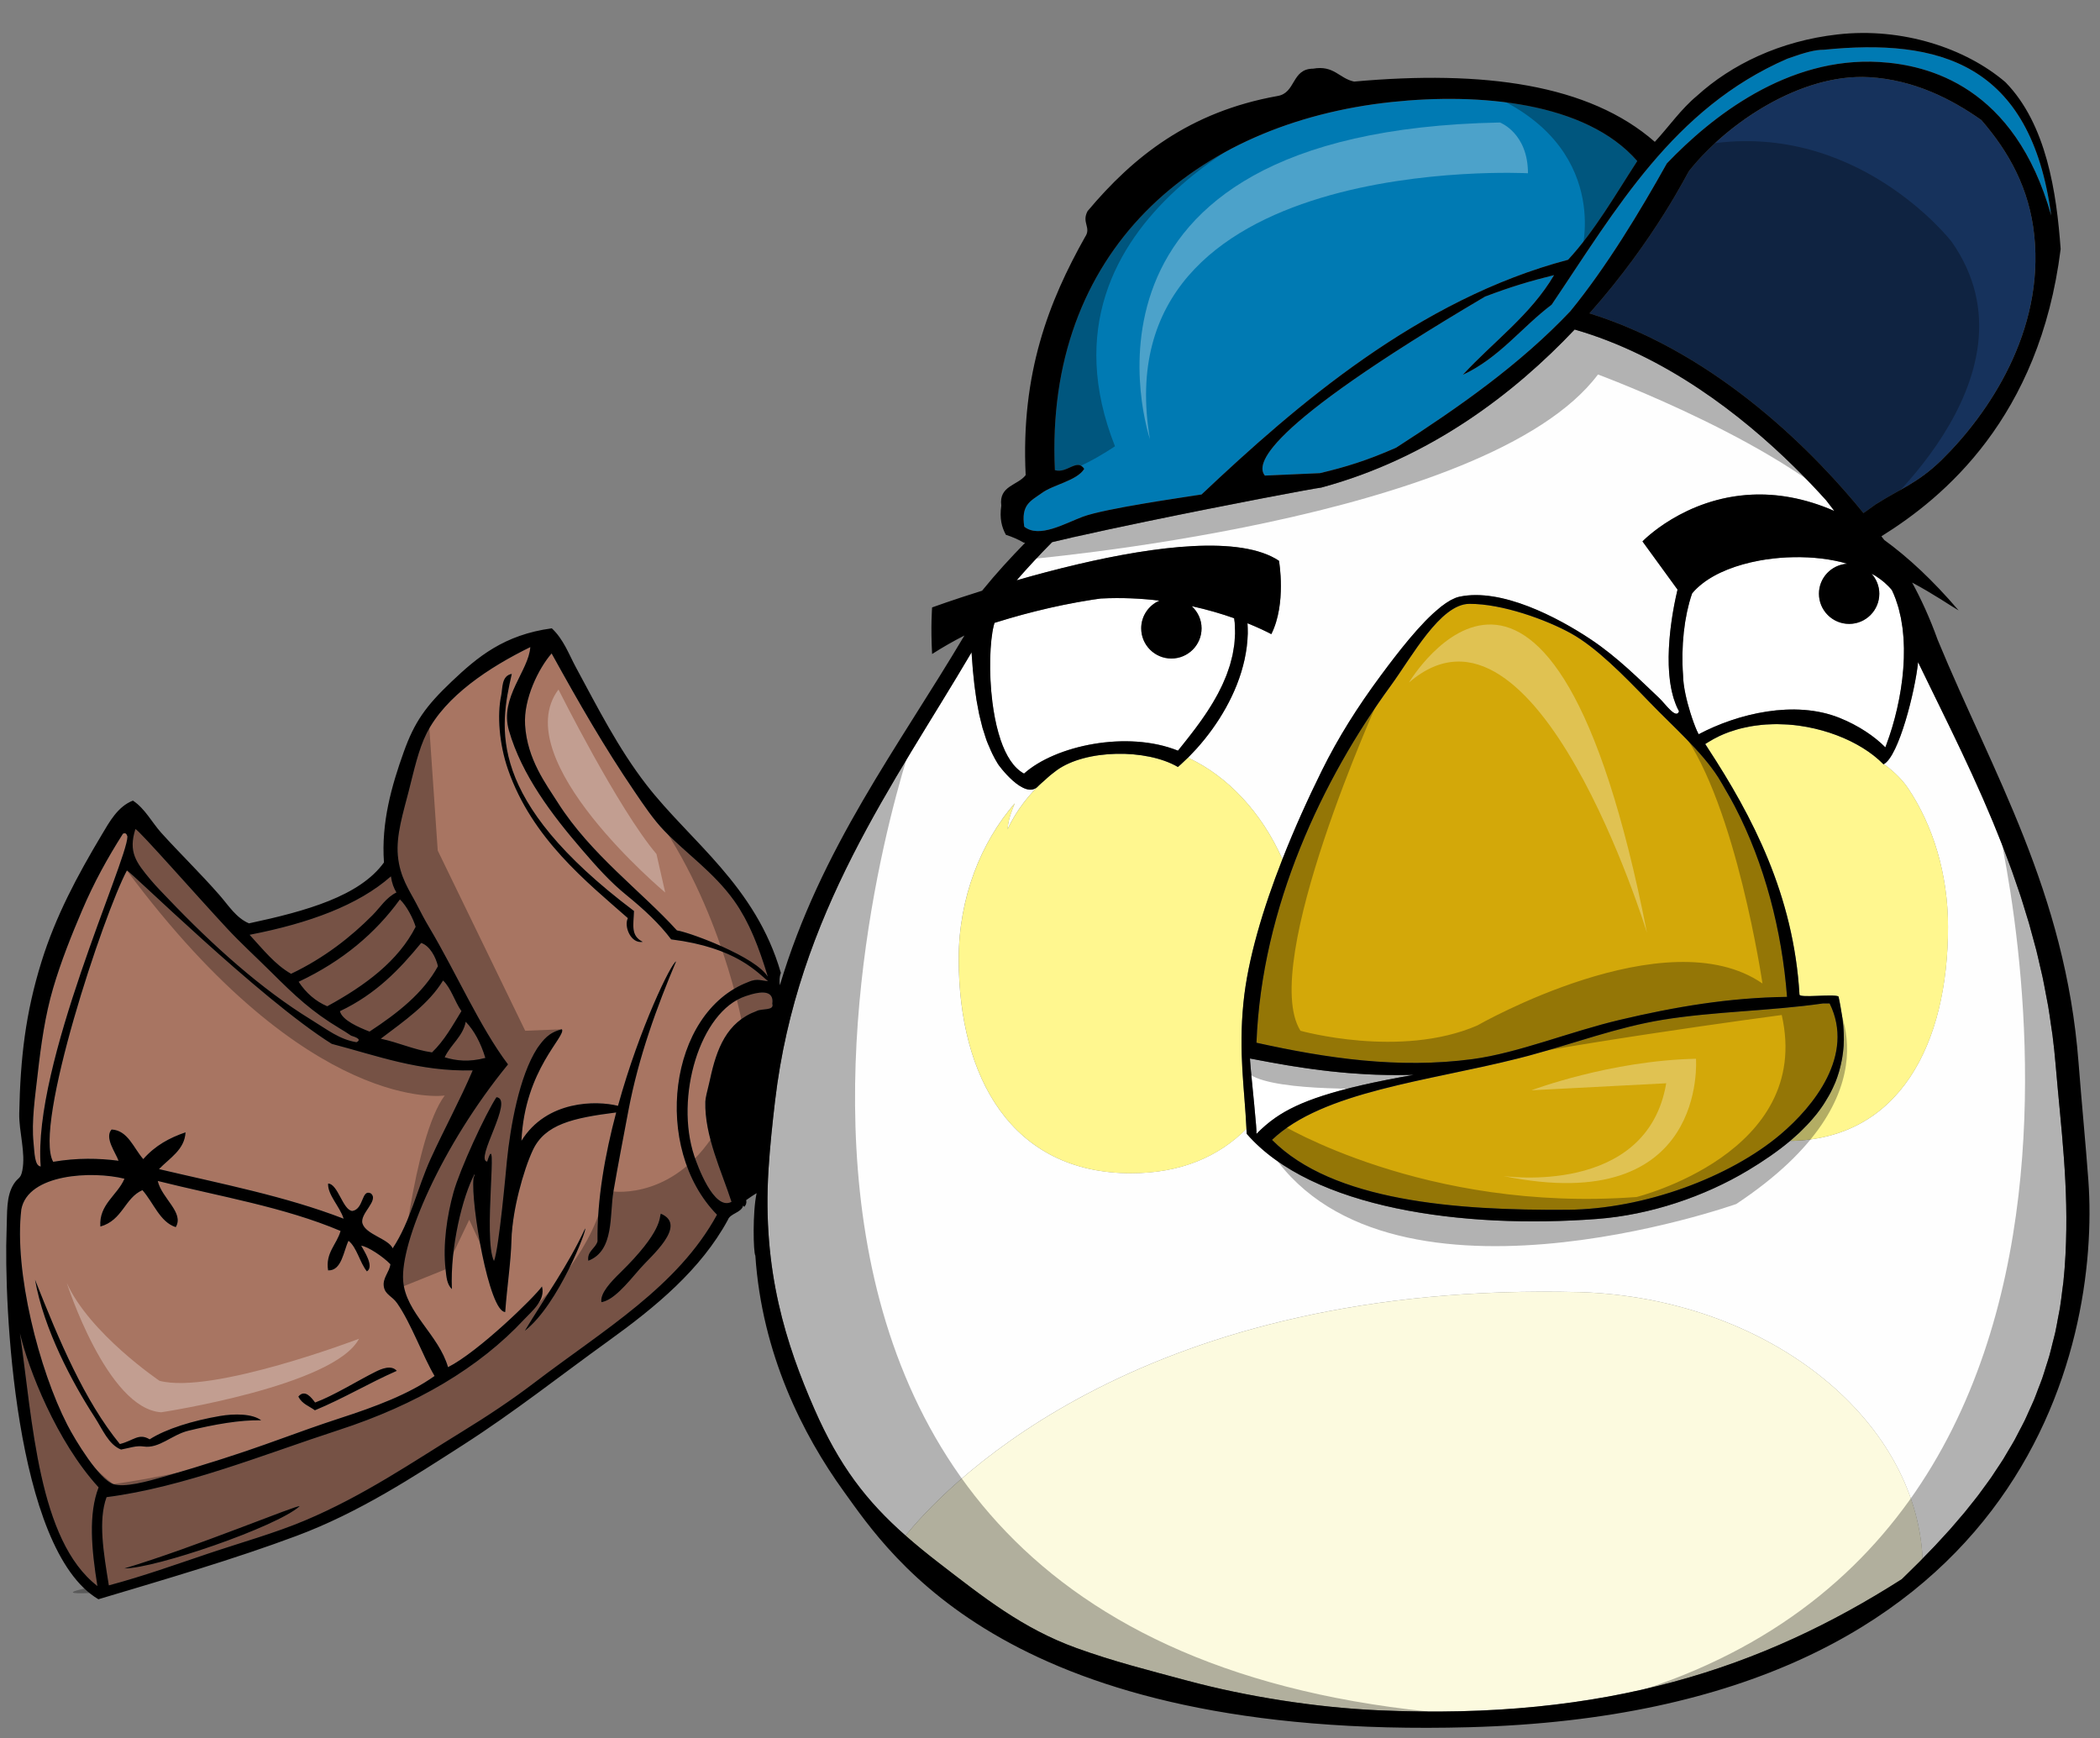<?xml version="1.0" encoding="utf-8"?>
<!-- Generator: Adobe Illustrator 17.0.0, SVG Export Plug-In . SVG Version: 6.00 Build 0)  -->
<!DOCTYPE svg PUBLIC "-//W3C//DTD SVG 1.1//EN" "http://www.w3.org/Graphics/SVG/1.1/DTD/svg11.dtd">
<svg version="1.1" id="BIRD" xmlns="http://www.w3.org/2000/svg" xmlns:xlink="http://www.w3.org/1999/xlink" x="0px" y="0px"
	 width="200px" height="165.553px" viewBox="0 0 200 165.553" style="enable-background:new 0 0 200 165.553;" xml:space="preserve"
	>
<rect x="0" y="0" width="200" height="165.553" fill="#808080" stroke="none"/>
<path id="color7" style="fill:#D3A809;" d="M169.569,108.039c-4.794,4.056-12.939,7.118-20.273,7.175
	c-10.696,0.082-22.378-0.829-28.151-6.656c4.825-4.617,14.93-5.604,23.357-7.735c0.357-0.088,0.709-0.177,1.051-0.27
	c4.291-1.158,8.506-2.731,12.788-3.43c4.895-0.8,10.283-0.839,15.283-1.56c0.209,0,0.417,0,0.625,0
	C176.68,100.482,172.73,105.366,169.569,108.039z M140.249,100.865c4.351-0.582,9.256-2.615,14.037-3.742
	c5.229-1.233,10.333-2.109,15.908-2.184c-0.483-6.305-2.135-12.67-4.962-18.113c-0.266-0.469-0.531-0.937-0.793-1.405
	c-0.012-0.028-0.023-0.056-0.035-0.084c-0.252-0.435-0.493-0.878-0.761-1.298c-1.591-2.49-4.309-4.847-6.551-7.173
	c-2.489-2.584-5.091-5.227-7.486-6.55c-2.366-1.308-6.544-2.821-9.669-2.807c-2.771,0.013-5.476,5.046-7.486,7.798
	c-6.477,8.866-12.288,21.054-12.788,34C126.303,100.773,133.174,101.812,140.249,100.865z"/>
<path id="color6" style="fill:#A87562;" d="M35.314,113.651c-0.904-0.437-0.646,1.501-1.758,1.677
	c-0.909-0.068-1.367-2.591-2.308-2.61c-0.051,1.081,1.105,2.162,1.48,3.346c-5.508-2.131-11.618-3.315-17.586-4.723
	c1.028-1.064,2.443-1.851,2.528-3.502c-1.521,0.521-2.886,1.25-4.026,2.55c-0.929-1.061-1.464-2.74-3.016-2.82
	c-0.707,0.778,0.396,2.217,0.662,2.977c-1.899-0.244-3.924-0.289-6.225,0.099c-1.928-3.396,4.839-23.665,7.02-27.741
	c0.091-0.172,12.6,12.173,19.511,16.51c4.298,1.119,8.328,2.659,13.423,2.525c-1.214,2.85-2.699,5.555-4.005,8.424
	c-1.271,2.794-1.902,5.926-3.616,8.521c-0.407-0.908-2.555-1.316-2.875-2.361C34.233,115.575,36.142,114.32,35.314,113.651z
	 M40.112,89.801c-2.052,2.501-4.305,4.875-7.741,6.498c0.222,0.877,1.804,1.542,2.821,1.944c2.674-1.756,5.114-3.661,6.515-6.226
	C41.514,91.168,40.942,90.071,40.112,89.801z M36.263,98.924c1.683,0.35,3.138,1.052,4.883,1.302c1.191-1.146,1.956-2.563,2.8-3.931
	c-0.635-0.891-0.994-2.217-1.752-2.916C40.835,95.621,38.493,97.236,36.263,98.924z M73.141,93.059
	c-0.005-0.019-0.011-0.036-0.016-0.054h0C73.13,93.022,73.135,93.04,73.141,93.059L73.141,93.059z M53.122,76.433
	c3.133,4.941,8.012,8.49,11.344,12.174c0.086,0.014,0.194,0.037,0.32,0.068c0.039,0.009,0.088,0.024,0.131,0.035
	c0.094,0.025,0.19,0.051,0.3,0.084c0.059,0.017,0.124,0.038,0.188,0.058c0.108,0.033,0.218,0.068,0.338,0.107
	c0.073,0.024,0.149,0.051,0.226,0.077c0.121,0.042,0.245,0.084,0.374,0.131c0.086,0.03,0.173,0.063,0.262,0.096
	c0.13,0.048,0.263,0.098,0.399,0.149c0.095,0.036,0.19,0.073,0.287,0.112c0.138,0.054,0.277,0.11,0.417,0.167
	c0.101,0.041,0.2,0.082,0.302,0.125c0.143,0.06,0.285,0.121,0.429,0.185c0.104,0.045,0.207,0.09,0.311,0.136
	c0.146,0.065,0.29,0.133,0.436,0.2c0.101,0.048,0.202,0.094,0.302,0.143c0.158,0.075,0.312,0.153,0.467,0.232
	c0.084,0.042,0.169,0.083,0.253,0.126c0.229,0.12,0.454,0.241,0.669,0.365c0.077,0.043,0.146,0.088,0.222,0.133
	c0.138,0.082,0.276,0.163,0.405,0.245c0.088,0.057,0.167,0.112,0.25,0.169c0.106,0.072,0.212,0.143,0.31,0.215
	c0.08,0.06,0.152,0.118,0.226,0.178c0.087,0.068,0.172,0.138,0.25,0.207c0.067,0.06,0.126,0.119,0.185,0.178
	c0.068,0.068,0.132,0.135,0.188,0.203c0.05,0.058,0.094,0.116,0.134,0.175c0.023,0.033,0.056,0.067,0.076,0.1
	c-0.102-0.337-0.205-0.667-0.31-0.993c-0.013-0.039-0.025-0.077-0.038-0.116c-0.095-0.292-0.191-0.579-0.29-0.861
	c-0.024-0.07-0.05-0.14-0.075-0.21c-0.089-0.252-0.18-0.502-0.274-0.747c-0.037-0.096-0.076-0.189-0.113-0.285
	c-0.086-0.217-0.172-0.434-0.262-0.644c-0.051-0.12-0.104-0.236-0.157-0.354c-0.082-0.184-0.164-0.368-0.249-0.547
	c-0.068-0.142-0.141-0.279-0.212-0.419c-0.077-0.15-0.151-0.303-0.231-0.449c-0.094-0.172-0.195-0.338-0.294-0.506
	c-0.065-0.109-0.126-0.222-0.192-0.329c-0.171-0.272-0.348-0.539-0.535-0.8c-1.908-2.656-4.517-4.453-6.615-6.611
	c-1.036-1.064-1.986-2.486-2.86-3.773c-2.877-4.234-5.256-8.378-7.882-13.128c-1.245,1.426-2.682,4.338-2.527,6.809
	C50.213,72.329,52.011,74.68,53.122,76.433z M27.722,92.741c3.164-1.506,5.702-3.51,7.76-5.584c0.737-0.745,1.29-1.678,2.275-2.161
	c-0.244-0.403-0.438-0.886-0.525-1.536c-3.099,2.738-7.786,4.466-13.459,5.567C25.018,90.376,26.176,91.863,27.722,92.741z
	 M44.355,97.307c-0.258,1.389-1.447,2.187-2.003,3.386c1.092,0.331,2.305,0.474,3.871,0.058
	C45.784,99.314,45.168,98.156,44.355,97.307z M28.441,93.499c0.714,1.083,1.621,1.861,2.724,2.334
	c3.645-1.991,6.766-4.314,8.421-7.569c-0.229-0.764-0.842-1.983-1.499-2.606C35.777,88.846,32.651,91.517,28.441,93.499z
	 M73.552,95.588c0.041-0.279,0.011-0.486-0.063-0.645c-0.366-0.791-1.923-0.263-2.485-0.074c-4.359,1.46-6.748,9.648-4.879,15.231
	c0.274,0.817,1.86,5.264,3.542,4.357c-0.914-2.845-2.585-6.286-2.493-9.552c0.01-0.344,0.189-1.025,0.344-1.67
	c0.037-0.154,0.072-0.306,0.104-0.449c0.624-2.891,1.57-5.442,4.433-6.498C72.504,96.024,73.778,96.283,73.552,95.588z
	 M10.792,141.337c-1.347-0.451-3.585-4.097-4.378-5.641c-2.689-5.229-5.095-14.6-4.382-20.52c0.638-3.399,6.75-3.683,9.822-2.921
	c-0.668,1.579-2.45,2.449-2.294,4.554c2.132-0.599,2.308-2.721,4.006-3.465c1.051,1.185,1.67,3.046,3.172,3.521
	c0.834-1.377-1.331-2.733-1.713-4.396c5.875,1.473,12.045,2.486,17.411,4.761c-0.353,1.278-1.462,2.077-1.186,3.755
	c1.304,0.05,1.466-1.854,1.944-2.82c0.799,0.634,1.077,2.088,1.752,2.917c0.729-0.476-0.294-1.975-0.545-2.451
	c0.646,0.09,2.054,1.02,2.782,1.769c-0.094,0.76-0.778,1.325-0.622,2.16c0.141,0.752,0.788,0.87,1.265,1.556
	c1.335,1.918,2.443,5.034,3.562,6.925c-2.42,1.73-5.628,2.925-9.025,4.028c-1.936,0.63-3.837,1.313-5.796,2.023
	c-3.591,1.305-7.171,2.444-10.97,3.545C14.03,141.089,11.851,141.692,10.792,141.337z M28.413,133.006
	c0.353,0.706,1.031,0.9,1.576,1.304c2.766-1.146,5.099-2.568,7.799-3.756c-0.525-0.601-1.487-0.179-2.003,0.077
	c-1.685,0.837-4.021,2.299-5.776,2.94C29.673,133.122,29.039,132.255,28.413,133.006z M11.53,138.049
	c0.795-0.145,1.443-0.399,2.139-0.292c1.483,0.228,2.693-1.117,4.26-1.498c2.508-0.612,4.93-1.04,6.944-0.995
	c-0.834-0.639-2.553-0.648-3.949-0.407c-2.54,0.438-5.079,1.202-6.672,2.22c-1.047-0.633-1.53,0.128-2.84,0.447
	c-3.377-4.142-5.773-9.826-8.077-15.656c0.832,4.745,3.59,9.874,5.664,13.069C9.761,136.11,10.336,137.585,11.53,138.049z
	 M68.286,115.684c-3.74,6.856-10.771,10.951-17.386,15.994c-2.169,1.654-4.51,3.206-6.865,4.65
	c-4.713,2.894-9.403,6.128-15.015,8.486c-2.885,1.211-6.059,2.09-9.219,3.154c-3.034,1.021-6.149,2.141-9.434,3.017
	c-0.495-3.07-1.037-6.17-0.217-8.403c7.331-0.934,15.105-4.114,22.096-6.387c7.414-2.41,13.396-5.944,17.68-10.547
	c0.738-0.795,2.049-1.813,1.691-3.132c-0.703,1.012-6.057,6.231-8.946,7.685c-0.889-3.085-4.038-5.168-4.273-8.218
	c-0.283-3.66,3.614-12.809,9.985-20.613c-2.674-3.541-4.965-8.789-7.493-13.031c-0.451-0.754-0.823-1.479-1.246-2.295
	c-0.64-1.231-1.567-2.502-1.752-4.57c-0.174-1.943,0.508-4.065,1.029-6.108c0.508-1.988,0.933-3.986,1.71-5.526
	c1.799-3.561,5.98-6.303,9.876-8.213c-0.156,2.279-2.945,4.78-2.037,7.94c1.223,4.255,4.106,8.038,6.928,11.319
	c1.428,1.659,2.698,3.093,4.281,4.375c1.663,1.349,3.137,2.729,4.241,4.201c0.388,0.049,0.759,0.104,1.115,0.163
	c0.121,0.021,0.232,0.045,0.35,0.067c0.229,0.042,0.458,0.084,0.673,0.13c0.128,0.027,0.246,0.059,0.369,0.088
	c0.19,0.045,0.384,0.089,0.564,0.137c0.123,0.033,0.236,0.068,0.354,0.103c0.167,0.048,0.336,0.096,0.494,0.147
	c0.115,0.037,0.221,0.076,0.331,0.113c0.148,0.052,0.298,0.102,0.438,0.155c0.105,0.04,0.204,0.081,0.305,0.122
	c0.132,0.053,0.265,0.106,0.389,0.161c0.095,0.043,0.186,0.085,0.277,0.128c0.119,0.055,0.238,0.11,0.349,0.167
	c0.085,0.043,0.166,0.086,0.247,0.129c0.107,0.057,0.213,0.114,0.313,0.171c0.076,0.044,0.148,0.087,0.221,0.13
	c0.097,0.058,0.192,0.116,0.282,0.174c0.066,0.042,0.13,0.084,0.193,0.126c0.087,0.059,0.172,0.116,0.254,0.174
	c0.058,0.041,0.114,0.081,0.17,0.122c0.08,0.058,0.158,0.116,0.232,0.174c0.048,0.037,0.095,0.073,0.141,0.109
	c0.077,0.061,0.151,0.121,0.223,0.18c0.036,0.029,0.071,0.06,0.105,0.088c0.084,0.07,0.167,0.141,0.244,0.208
	c0.009,0.008,0.02,0.017,0.029,0.024c0.209,0.183,0.39,0.344,0.554,0.481c0.004,0.003,0.009,0.008,0.013,0.011
	c-0.032-0.001-0.058-0.01-0.088-0.011c-0.319-0.024-0.595-0.112-0.928-0.115c-0.002,0-0.003,0-0.005,0
	c-0.069,0-0.142,0.005-0.217,0.014c-0.015,0.002-0.028,0.002-0.044,0.004c-0.072,0.012-0.149,0.03-0.229,0.053
	c-0.02,0.004-0.037,0.007-0.057,0.013c-0.101,0.031-0.208,0.071-0.324,0.125C63.653,96.414,62.072,109.341,68.286,115.684z
	 M28.532,143.453c-0.017-0.242-10.04,3.936-16.688,5.919C14.836,149.364,26.298,145.427,28.532,143.453z M59.797,87.441
	c-0.4,0.792,0.293,2.467,1.421,2.256c-1.185-0.588-0.875-1.625-0.837-2.938C46.252,76.11,47.575,69.306,48.742,64.179
	c-1,0.174-0.865,1.384-1.011,2.063c-0.396,1.838-0.193,4.605,0.644,7.022C50.66,79.868,55.903,84.009,59.797,87.441z M55.72,117.009
	c-1.59,3.447-3.795,6.505-5.736,9.729C53.208,124.229,55.992,116.898,55.72,117.009z M62.937,115.588
	c-0.167,0.344,0.199,1.648-3.889,5.641c-0.833,0.815-1.917,1.942-1.77,2.784c1.142-0.197,2.336-1.631,3.695-3.212
	C61.952,119.664,65.531,116.687,62.937,115.588z M64.389,91.563c-0.436,0.098-3.463,6.269-5.532,13.753
	c-2.051-0.52-6.794-0.545-9.193,3.327c0.308-6.806,4.274-9.948,3.853-10.618c-1.264,0.298-1.781,1.013-2.353,1.81
	c-1.716,2.67-2.558,7.449-2.889,10.756c-0.069,0.686-0.745,8.311-1.227,9.507c-1.08-2.129,0.491-13.172-0.647-9.466
	c-1.225-0.182,2.611-5.971,0.88-6.138c-1.068,1.64-3.471,6.84-4.089,9.058c-0.619,2.22-1.026,4.98-0.757,7.334
	c0.085,0.744,0.118,1.408,0.603,1.887c-0.173-4.024,1.03-8.858,2.156-10.952c0.04,0.175-0.095,0.239-0.097,0.388
	c-0.277,2.384,1.479,12.743,3.019,12.741c0.185-2.553,0.544-4.724,0.598-6.923c0.064-2.648,1.123-6.568,2.043-8.513
	c1.153-2.438,3.787-3.044,7.928-3.567c-1.064,3.994-1.833,8.317-1.778,12.269c-0.185,0.685-1.021,0.954-0.875,1.85
	c2.494-0.954,2.007-4.357,2.391-6.596c0.436-2.544,0.963-5.247,1.418-7.665C60.815,100.63,62.59,95.819,64.389,91.563z
	 M1.898,126.964c1.217,8.354,1.738,19.744,7.379,24.08c-0.57-3.519-0.866-6.863,0.114-9.395
	C5.398,137.295,2.686,130.365,1.898,126.964z M16.029,85.604c4.215,4.418,8.832,8.575,13.581,11.494
	c1.647,1.012,2.706,1.885,4.339,2.157c0.68-0.324-0.465-0.593-0.507-0.622c-0.346-0.246-0.747-0.487-1.07-0.681
	c-2.675-1.604-4.248-3.091-6.518-5.348c-1.434-1.424-2.908-2.766-4.242-4.2c-2.809-3.022-8.378-9.36-8.717-9.451
	c-0.688,2.185,0.05,3.16,1.44,4.823C14.878,84.425,15.574,85.127,16.029,85.604z M3.878,111.091
	c-0.797-9.656,8.224-29.058,8.259-31.418c-0.067-0.21-0.144-0.403-0.428-0.272c-1.489,2.353-2.743,4.612-3.888,7.295
	c-1.008,2.363-2.008,4.854-2.76,7.413c-0.761,2.588-1.152,5.36-1.477,8.228c-0.235,2.081-0.599,4.459-0.387,6.518
	C3.289,109.754,3.29,111.044,3.878,111.091z"/>
<path id="color5" style="fill:#007AB3;" d="M178.993,5.905c4.633,0.276,12.883,2.275,16.36,14.625
	c-1.947-14.566-10.705-16.894-21.669-15.791c-0.786-0.004-1.738,0.231-3.467,0.854c-10.86,4.714-16.321,14.368-22.442,23.42
	c-2.879,2.174-4.98,5.062-8.463,6.683c2.908-3.154,6.469-5.712,8.69-9.496c-2.31,0.57-4.101,1.107-6.568,2.042
	c-21.758,12.84-21.757,16.085-20.972,17.048l5.246-0.232c2.44-0.577,4.52-1.217,7.252-2.424c6.025-3.88,11.833-7.962,16.595-12.999
	c3.437-4.2,6.635-9.498,9.19-14.074C162.987,11.126,170.216,5.383,178.993,5.905z M155.932,15.336
	c-4.909-5.636-15.065-6.505-23.378-5.623c-18.789,1.994-33.079,14.214-32.089,35.062c1.154,0.353,2.105-1.164,2.799-0.124
	c-0.708,1.142-2.975,1.505-4.051,2.311c-1.103,0.778-1.984,1.114-1.662,3.199c1.419,1.13,3.866-0.312,5.564-0.948
	c2.111-0.791,9.657-1.854,11.318-2.122c9.026-8.517,20.677-18.596,34.905-22.352C151.913,21.949,153.836,18.564,155.932,15.336z"/>
<path id="color4" style="fill:#FEFEFE;" d="M121.808,53.408c0,0,0.728,4.075-0.728,6.986c-0.517-0.269-1.286-0.639-2.271-1.036
	c0.017,0.298,0.031,0.597,0.026,0.894c-0.001,0.041,0,0.08-0.001,0.12c-0.011,0.377-0.04,0.751-0.084,1.124
	c-0.005,0.044-0.009,0.089-0.015,0.134c-0.047,0.367-0.111,0.731-0.188,1.093c-0.01,0.048-0.02,0.097-0.03,0.146
	c-0.079,0.357-0.174,0.71-0.278,1.06c-0.016,0.051-0.03,0.103-0.047,0.154c-0.107,0.346-0.229,0.688-0.359,1.026
	c-0.019,0.051-0.039,0.102-0.059,0.153c-0.134,0.336-0.278,0.666-0.432,0.992c-0.023,0.05-0.047,0.101-0.071,0.15
	c-0.156,0.324-0.32,0.643-0.494,0.956c-0.026,0.046-0.051,0.093-0.078,0.14c-0.176,0.312-0.358,0.618-0.548,0.917
	c-0.028,0.043-0.056,0.086-0.083,0.129c-0.193,0.3-0.392,0.592-0.596,0.876c-0.027,0.038-0.054,0.075-0.081,0.112
	c-0.208,0.285-0.42,0.563-0.636,0.832c-0.024,0.032-0.051,0.063-0.077,0.095c-0.22,0.27-0.441,0.531-0.666,0.782
	c-0.023,0.025-0.045,0.05-0.068,0.075c-0.229,0.254-0.459,0.497-0.69,0.729c-0.019,0.018-0.037,0.037-0.056,0.055
	c-0.019,0.019-0.038,0.037-0.057,0.056c0.011,0.005,0.021,0.009,0.031,0.014c3.759,1.748,6.999,5.221,8.962,9.656
	c1.154-2.939,2.464-5.83,3.773-8.47c1.547-3.121,3.356-5.996,5.614-9.046c0.173-0.234,0.358-0.482,0.548-0.734
	c0.036-0.048,0.07-0.094,0.107-0.143c0.395-0.523,0.818-1.073,1.26-1.626c0.039-0.049,0.078-0.097,0.117-0.146
	c0.442-0.549,0.899-1.096,1.362-1.616c0.045-0.051,0.09-0.101,0.136-0.151c0.232-0.258,0.465-0.511,0.697-0.75
	c0.002-0.001,0.003-0.002,0.004-0.004c0.224-0.23,0.447-0.445,0.667-0.651c0.051-0.047,0.101-0.093,0.15-0.138
	c0.143-0.129,0.282-0.244,0.421-0.36c0.069-0.062,0.138-0.118,0.205-0.175c0.013-0.01,0.024-0.022,0.037-0.031
	c0.003-0.002,0.006-0.005,0.008-0.007c0.003-0.002,0.006-0.003,0.008-0.005c0.06-0.046,0.116-0.084,0.175-0.127
	c0.094-0.07,0.189-0.144,0.282-0.206c0.053-0.037,0.105-0.064,0.158-0.098c0.099-0.063,0.198-0.128,0.294-0.182
	c0.086-0.047,0.169-0.082,0.253-0.12c0.061-0.028,0.123-0.063,0.183-0.087c0.142-0.056,0.279-0.1,0.414-0.127
	c3.987-0.842,9.327,1.96,12.476,4.054c2.555,1.699,4.648,3.82,6.551,5.615c0.554,0.522,1.602,2.054,1.871,1.248
	c-0.006-0.011-0.01-0.023-0.016-0.034c-0.101-0.183-0.19-0.376-0.273-0.575c-0.026-0.066-0.049-0.137-0.075-0.204
	c-0.052-0.138-0.102-0.277-0.147-0.422c-0.026-0.083-0.048-0.169-0.071-0.254c-0.037-0.136-0.073-0.274-0.105-0.416
	c-0.02-0.092-0.039-0.186-0.058-0.281c-0.028-0.142-0.053-0.285-0.075-0.43c-0.015-0.096-0.029-0.193-0.042-0.291
	c-0.02-0.152-0.036-0.305-0.051-0.46c-0.009-0.095-0.02-0.19-0.026-0.286c-0.013-0.171-0.021-0.344-0.029-0.518
	c-0.003-0.082-0.009-0.164-0.011-0.247c-0.008-0.257-0.011-0.517-0.008-0.778c0.003-0.262,0.012-0.526,0.024-0.79
	c0.004-0.087,0.01-0.174,0.016-0.261c0.01-0.178,0.022-0.355,0.035-0.533c0.008-0.102,0.018-0.203,0.027-0.304
	c0.014-0.163,0.029-0.326,0.047-0.488c0.012-0.105,0.023-0.209,0.036-0.314c0.02-0.158,0.039-0.316,0.061-0.472
	c0.013-0.101,0.027-0.202,0.041-0.302c0.024-0.163,0.049-0.324,0.074-0.483c0.015-0.089,0.028-0.179,0.043-0.267
	c0.03-0.181,0.063-0.358,0.095-0.534c0.012-0.063,0.023-0.126,0.034-0.188c0.046-0.239,0.093-0.474,0.142-0.701
	c0.056-0.263,0.113-0.514,0.171-0.758l-2.971-4.085l-0.367-0.505c0,0,3.964-4.155,10.415-4.452c2.321-0.106,4.962,0.287,7.857,1.552
	c-0.255-0.337-0.51-0.673-0.772-1.004c-0.898-0.999-1.919-2.08-3.061-3.203c-5.004-4.923-12.25-10.579-20.898-13.072
	c-5.723,6.05-13.734,12.245-24.132,15.052c-0.699,0.076-8.925,1.627-16.556,3.208c-2.547,0.527-5.021,1.057-7.134,1.536
	c-0.691,0.157-1.346,0.309-1.947,0.454c-1.146,1.159-2.272,2.369-3.377,3.634c1.81-0.52,3.806-1.054,5.877-1.539
	C109.981,52.026,118.129,50.955,121.808,53.408z M195.777,101.43c-0.079-0.96-0.18-1.907-0.3-2.842
	c-0.043-0.334-0.1-0.658-0.147-0.989c-0.085-0.595-0.166-1.193-0.267-1.778c-0.066-0.382-0.145-0.754-0.216-1.132
	c-0.099-0.524-0.192-1.051-0.302-1.566c-0.082-0.391-0.18-0.772-0.269-1.159c-0.112-0.491-0.221-0.986-0.343-1.471
	c-0.1-0.391-0.21-0.772-0.314-1.16c-0.127-0.469-0.249-0.941-0.383-1.404c-0.111-0.383-0.232-0.757-0.349-1.135
	c-0.14-0.458-0.276-0.918-0.424-1.369c-0.121-0.373-0.252-0.739-0.378-1.108c-0.151-0.445-0.301-0.895-0.459-1.334
	c-0.132-0.367-0.27-0.726-0.405-1.09c-0.162-0.433-0.32-0.868-0.486-1.295c-0.14-0.358-0.284-0.709-0.426-1.063
	c-0.171-0.425-0.34-0.853-0.514-1.271c-0.146-0.349-0.294-0.691-0.441-1.036c-0.178-0.415-0.353-0.832-0.532-1.242
	c-0.151-0.345-0.306-0.683-0.459-1.025c-0.181-0.404-0.361-0.81-0.544-1.21c-0.152-0.333-0.308-0.661-0.461-0.991
	c-0.187-0.402-0.373-0.806-0.562-1.204c-0.148-0.313-0.297-0.622-0.445-0.932c-0.198-0.416-0.398-0.833-0.597-1.244
	c-0.128-0.266-0.256-0.528-0.385-0.792c-0.73-1.5-1.452-2.971-2.155-4.415c-0.106-0.22-0.217-0.443-0.322-0.662V63.51
	c-0.072-0.149-0.146-0.298-0.217-0.447c-0.278,2.742-1.833,8.925-3.253,9.706c0.496,0.366,1.557,1.196,2.29,2.288
	c2.377,3.535,3.812,8.167,3.812,13.203c0,11.158-4.608,20.219-15.038,20.398c-0.284,0.238-0.575,0.472-0.874,0.699l-0.001,0.001
	c-0.314,0.24-0.635,0.473-0.962,0.701l-0.045,0.033c-0.302,0.21-0.608,0.413-0.918,0.614c-0.043,0.027-0.084,0.057-0.126,0.084
	c-0.352,0.226-0.707,0.446-1.066,0.662c-4.162,2.501-9.321,4.252-14.388,4.637c-12.737,0.966-27.186-0.977-33.375-8.11
	c-0.006-0.162-0.018-0.319-0.024-0.481c-2.627,2.646-6.244,4.234-10.988,4.234c-11.391,0-16.414-9.136-16.414-20.407
	c0-5.841,2.116-11.104,5.342-14.824c-0.303,0.748-0.62,1.481-0.685,2.468c0.108-0.239,0.229-0.478,0.355-0.716
	c0.001,0,0.001-0.001,0.002-0.002c0.007-0.013,0.017-0.025,0.023-0.039c0.197-0.364,0.418-0.725,0.657-1.08
	c0.036-0.054,0.072-0.106,0.108-0.16c0.516-0.745,1.115-1.46,1.783-2.121c-1.3,1.465-3.888-2.103-3.865-2.121
	c-0.004-0.004-0.007-0.01-0.01-0.016c-0.001-0.002-0.002-0.004-0.003-0.006c-0.183-0.292-0.347-0.601-0.503-0.917
	c-0.101-0.204-0.19-0.419-0.28-0.632c-0.088-0.205-0.182-0.404-0.26-0.618c-0.079-0.214-0.146-0.443-0.217-0.665
	c-0.059-0.186-0.125-0.366-0.179-0.557c-0.069-0.246-0.127-0.503-0.188-0.757c-0.043-0.18-0.092-0.354-0.131-0.538
	c-0.06-0.273-0.107-0.556-0.158-0.837c-0.032-0.175-0.068-0.346-0.097-0.524c-0.048-0.297-0.087-0.603-0.128-0.908
	c-0.022-0.17-0.049-0.336-0.069-0.509c-0.039-0.323-0.07-0.654-0.103-0.985c-0.016-0.159-0.033-0.315-0.048-0.475
	c-0.03-0.355-0.056-0.714-0.081-1.075c-0.008-0.117-0.019-0.232-0.026-0.351v-0.003c-0.005-0.078-0.011-0.155-0.016-0.233
	c-7.353,12.511-16.613,24.868-18.715,42.733c-0.247,2.099-0.487,4.346-0.624,6.55c-0.599,9.649,1.694,16.655,4.367,22.77
	c2.369,5.418,4.964,8.781,8.688,12.064c0.077-0.095,0.159-0.194,0.249-0.303c4.194-5.052,22.7-23.964,64.023-22.883
	c17.592,0.577,31.927,11.838,32.586,25.372c0.092-0.094,0.181-0.187,0.271-0.279c0.305-0.313,0.612-0.624,0.91-0.939
	c0.19-0.202,0.374-0.408,0.563-0.611c0.296-0.32,0.595-0.641,0.883-0.965c0.183-0.206,0.357-0.416,0.537-0.624
	c0.282-0.327,0.567-0.652,0.842-0.984c0.176-0.212,0.343-0.431,0.516-0.645c0.266-0.333,0.535-0.663,0.792-1.001
	c0.171-0.225,0.332-0.456,0.5-0.684c0.245-0.335,0.495-0.668,0.732-1.009c0.166-0.24,0.322-0.488,0.483-0.732
	c0.225-0.337,0.452-0.671,0.668-1.016c0.159-0.257,0.308-0.522,0.462-0.783c0.203-0.341,0.411-0.679,0.604-1.026
	c0.153-0.276,0.293-0.563,0.439-0.844c0.181-0.344,0.365-0.684,0.536-1.035c0.145-0.3,0.276-0.612,0.414-0.918
	c0.156-0.346,0.318-0.685,0.466-1.038c0.136-0.329,0.258-0.672,0.386-1.009c0.131-0.343,0.271-0.681,0.393-1.032
	c0.126-0.361,0.235-0.739,0.353-1.109c0.107-0.341,0.223-0.674,0.321-1.024c0.115-0.402,0.21-0.823,0.313-1.236
	c0.083-0.333,0.176-0.656,0.251-0.995c0.103-0.464,0.185-0.946,0.272-1.424c0.057-0.307,0.124-0.603,0.174-0.916
	c0.09-0.556,0.158-1.132,0.229-1.707c0.03-0.251,0.072-0.492,0.099-0.747c0.088-0.839,0.155-1.697,0.2-2.577
	C197.052,112.926,196.283,107.493,195.777,101.43z"/>
<path id="color3" style="fill:#FFF78F;" d="M164.404,75.337c0.284,0.49,0.564,0.982,0.828,1.489
	c-0.266-0.469-0.531-0.937-0.793-1.405C164.428,75.393,164.416,75.365,164.404,75.337z M181.715,75.058
	c-0.733-1.092-1.794-1.922-2.29-2.288c-0.013,0.007-0.024,0.021-0.037,0.027c-0.038-0.036-0.161-0.155-0.27-0.259
	c-0.057-0.054-0.112-0.109-0.172-0.163c-0.089-0.08-0.185-0.156-0.277-0.234c-0.068-0.057-0.134-0.114-0.204-0.169
	c-0.103-0.08-0.21-0.158-0.317-0.236c-0.067-0.049-0.133-0.099-0.201-0.147c-0.116-0.081-0.237-0.158-0.358-0.236
	c-0.064-0.042-0.128-0.084-0.193-0.125c-0.132-0.082-0.268-0.159-0.404-0.237c-0.06-0.034-0.118-0.069-0.179-0.102
	c-0.147-0.081-0.298-0.158-0.449-0.234c-0.054-0.027-0.106-0.055-0.161-0.082c-0.162-0.079-0.328-0.154-0.495-0.228
	c-0.047-0.021-0.094-0.043-0.142-0.063c-0.178-0.076-0.357-0.148-0.54-0.218c-0.039-0.015-0.078-0.032-0.119-0.047
	c-0.191-0.072-0.386-0.14-0.582-0.206c-0.032-0.011-0.064-0.022-0.096-0.033c-0.206-0.067-0.414-0.13-0.624-0.189
	c-0.024-0.007-0.049-0.015-0.073-0.021c-0.218-0.061-0.439-0.117-0.661-0.169c-0.017-0.004-0.033-0.008-0.049-0.012
	c-0.231-0.053-0.464-0.102-0.698-0.146c-0.009-0.001-0.017-0.003-0.024-0.005c-0.241-0.044-0.485-0.084-0.729-0.119
	c-0.001,0-0.001,0-0.002-0.001c-0.351-0.049-0.702-0.084-1.057-0.11c-0.112-0.008-0.226-0.01-0.338-0.016
	c-0.242-0.013-0.483-0.023-0.726-0.024c-0.134-0.001-0.269,0.004-0.402,0.007c-0.222,0.005-0.441,0.013-0.661,0.028
	c-0.142,0.009-0.282,0.022-0.423,0.036c-0.213,0.021-0.426,0.047-0.638,0.078c-0.141,0.02-0.281,0.042-0.42,0.067
	c-0.214,0.038-0.425,0.083-0.636,0.132c-0.132,0.03-0.265,0.059-0.396,0.094c-0.227,0.06-0.449,0.132-0.671,0.205
	c-0.109,0.037-0.221,0.068-0.329,0.107c-0.336,0.122-0.667,0.261-0.989,0.416c-0.322,0.156-0.639,0.327-0.944,0.517
	c-0.105,0.065-0.211,0.126-0.315,0.196c0.056,0.059,0.107,0.124,0.149,0.212c0.029,0.062,0.055,0.126,0.083,0.189
	c4.242,6.49,8.169,13.986,8.726,23.474c0.021,0.35,3.191-0.084,3.715,0.173c0.107,0.446,0.283,1.482,0.349,1.908
	c0.018,0.125,0.032,0.248,0.048,0.37c0.039,0.313,0.067,0.62,0.085,0.921c0.007,0.116,0.016,0.234,0.02,0.35
	c0.012,0.397,0.011,0.787-0.014,1.166c-0.001,0.019-0.004,0.038-0.006,0.059c-0.025,0.359-0.069,0.709-0.126,1.052
	c-0.018,0.11-0.04,0.219-0.061,0.328c-0.051,0.262-0.111,0.518-0.18,0.771c-0.027,0.102-0.053,0.205-0.084,0.305
	c-0.101,0.334-0.213,0.663-0.343,0.981c-0.016,0.038-0.035,0.073-0.051,0.111c-0.119,0.283-0.251,0.56-0.392,0.831
	c-0.053,0.101-0.108,0.198-0.162,0.298c-0.12,0.214-0.246,0.426-0.379,0.633c-0.058,0.092-0.114,0.185-0.176,0.275
	c-0.188,0.278-0.384,0.553-0.594,0.818c-0.042,0.054-0.09,0.106-0.134,0.16c-0.175,0.217-0.356,0.429-0.545,0.637
	c-0.086,0.096-0.175,0.189-0.264,0.283c-0.16,0.169-0.324,0.335-0.493,0.499c-0.091,0.089-0.181,0.179-0.274,0.267
	c-0.226,0.211-0.457,0.418-0.695,0.621c-0.017,0.016-0.033,0.031-0.052,0.046c-0.001,0.001-0.002,0.002-0.003,0.002
	c-0.027,0.024-0.057,0.045-0.084,0.068c0.001,0,0.003,0,0.004,0c10.43-0.18,15.038-9.24,15.038-20.398
	C185.526,83.224,184.092,78.592,181.715,75.058z M122.135,81.828c-1.963-4.435-5.203-7.907-8.962-9.656
	c-0.01-0.005-0.021-0.009-0.031-0.014c-0.001,0-0.001,0-0.002,0c-0.216,0.213-0.433,0.42-0.647,0.614
	c-0.005,0.004-0.01,0.01-0.015,0.015c0,0,0,0-0.001,0c-0.098,0.087-0.195,0.175-0.294,0.259c-3.01-1.759-8.778-1.689-11.54,0.313
	c-0.203,0.147-0.4,0.304-0.596,0.461c-0.211,0.17-0.404,0.358-0.605,0.539c-0.159,0.143-0.326,0.277-0.479,0.427
	c-0.024,0.022-0.047,0.046-0.069,0.069c-0.668,0.661-1.268,1.377-1.783,2.121c-0.036,0.053-0.072,0.106-0.108,0.16
	c-0.239,0.355-0.46,0.716-0.657,1.08c-0.007,0.014-0.017,0.026-0.023,0.039c-0.001,0.001-0.001,0.002-0.002,0.002
	c-0.127,0.238-0.247,0.476-0.355,0.716c0.064-0.987,0.382-1.72,0.685-2.468c-3.226,3.719-5.342,8.983-5.342,14.824
	c0,11.271,5.024,20.407,16.414,20.407c4.744,0,8.361-1.589,10.988-4.234c-0.176-3.793-0.765-7.207-0.287-11.996
	C118.834,91.365,120.286,86.534,122.135,81.828z"/>
<path id="color2" style="fill:#FCFADF;" d="M183.106,148.432L183.106,148.432c-0.109,0.111-0.216,0.225-0.326,0.335
	c-0.302,0.303-0.612,0.605-0.92,0.906c-0.187,0.183-0.369,0.367-0.559,0.55c-0.002,0.001-0.003,0.003-0.005,0.005
	c-0.06,0.058-0.12,0.114-0.18,0.173c-13.202,8.422-28.083,13.469-49.907,12.478c-5.859-0.267-12.441-1.292-18.091-2.808
	c-3.856-1.035-7.113-1.853-10.605-3.119c-5.138-1.863-8.853-4.833-13.101-8.109c-1.145-0.883-2.191-1.737-3.165-2.597
	c0.077-0.095,0.159-0.194,0.249-0.303c4.194-5.052,22.7-23.964,64.023-22.883C168.112,123.637,182.447,134.898,183.106,148.432z"/>
<path id="color1" style="fill:#16325C;" d="M193.741,22.423c0.947,9.108-4.3,16.946-8.864,21.419
	c-2.277,2.209-4.048,2.782-6.125,4.125c-0.002-0.038-0.775,0.559-1.281,0.894c-4.199-5.176-13.565-15.125-26.093-19.02
	c6.312-7.101,9.428-13.577,9.486-13.561c3.592-4.54,10.65-9.304,17.142-8.929c4.301,0.249,7.888,2.1,10.692,4.082
	C191.322,14.457,193.274,17.942,193.741,22.423z"/>
<path id="fill" style="fill:#FFFFFF;" d="M174.134,53.286c0.395,0.063,0.78,0.141,1.158,0.23c0.04,0.01,0.081,0.018,0.121,0.028
	c0.17,0.042,0.331,0.096,0.496,0.144c-1.494,0.103-2.678,1.334-2.678,2.854c0,1.587,1.287,2.875,2.874,2.875
	c1.588,0,2.875-1.287,2.875-2.875c0-0.733-0.283-1.395-0.735-1.903c0.105,0.059,0.22,0.111,0.321,0.174
	c0.04,0.025,0.078,0.051,0.116,0.076c0.272,0.175,0.53,0.362,0.766,0.564c0.023,0.02,0.044,0.041,0.067,0.061
	c0.243,0.215,0.469,0.441,0.666,0.686c0.13,0.272,0.248,0.553,0.354,0.839c0.027,0.073,0.048,0.15,0.073,0.225
	c0.074,0.216,0.148,0.433,0.211,0.656c0.026,0.094,0.045,0.192,0.068,0.287c0.052,0.209,0.105,0.416,0.148,0.629
	c0.021,0.11,0.036,0.222,0.055,0.333c0.036,0.202,0.072,0.404,0.099,0.61c0.017,0.126,0.026,0.254,0.04,0.381
	c0.02,0.194,0.042,0.387,0.056,0.583c0.01,0.141,0.013,0.283,0.02,0.425c0.008,0.184,0.018,0.368,0.021,0.554
	c0.002,0.157-0.002,0.314-0.003,0.472c-0.001,0.171,0,0.342-0.006,0.513c-0.007,0.176-0.019,0.352-0.028,0.527
	c-0.009,0.153-0.015,0.305-0.027,0.458c-0.016,0.195-0.036,0.391-0.056,0.585c-0.014,0.131-0.025,0.263-0.04,0.393
	c-0.026,0.215-0.057,0.429-0.088,0.642c-0.016,0.109-0.029,0.218-0.046,0.327c-0.037,0.234-0.079,0.466-0.121,0.697
	c-0.017,0.084-0.03,0.168-0.046,0.251c-0.049,0.253-0.102,0.502-0.158,0.748c-0.013,0.059-0.024,0.119-0.038,0.178
	c-0.061,0.266-0.126,0.527-0.193,0.786c-0.01,0.038-0.019,0.076-0.029,0.114c-0.071,0.272-0.147,0.539-0.225,0.802l-0.02,0.066
	c-0.082,0.273-0.167,0.539-0.254,0.8c-0.004,0.01-0.007,0.022-0.011,0.032c-0.089,0.267-0.182,0.526-0.275,0.777
	c0,0.003-0.002,0.006-0.003,0.009c-0.034,0.091-0.066,0.186-0.101,0.275c-1.01-1.026-2.52-2.065-4.367-2.808
	c-4.267-1.715-9.688-0.413-13.412,1.56c-0.046-0.076-0.102-0.19-0.167-0.334c-0.174-0.391-0.404-1.007-0.625-1.714
	c-0.354-1.136-0.681-2.506-0.695-3.56c0-0.003,0-0.004,0-0.007c-0.051-0.675-0.07-1.363-0.059-2.049c0-0.002,0-0.005,0.001-0.008
	c0.006-0.339,0.02-0.676,0.04-1.012c0.001-0.023,0.004-0.047,0.006-0.071c0.021-0.313,0.046-0.625,0.079-0.933
	c0.007-0.062,0.017-0.123,0.024-0.185c0.031-0.27,0.064-0.538,0.106-0.8c0.017-0.111,0.04-0.218,0.059-0.328
	c0.037-0.211,0.072-0.424,0.117-0.628c0.035-0.171,0.078-0.333,0.118-0.498c0.035-0.14,0.065-0.284,0.103-0.42
	c0.082-0.299,0.171-0.588,0.269-0.866c0.13-0.16,0.274-0.313,0.429-0.462c0.017-0.016,0.033-0.031,0.049-0.046
	c0.149-0.141,0.307-0.277,0.474-0.408c0-0.001,0.002-0.002,0.004-0.003c0.001-0.002,0.004-0.003,0.006-0.005
	c1.349-1.059,3.286-1.802,5.417-2.197c0.004-0.001,0.009-0.002,0.013-0.003c0.413-0.077,0.835-0.139,1.261-0.189
	c0.023-0.002,0.045-0.005,0.069-0.008c0.414-0.047,0.833-0.082,1.253-0.103c0.032-0.001,0.063-0.003,0.094-0.004
	c0.419-0.02,0.838-0.027,1.256-0.021c0.026,0,0.053,0.001,0.079,0.002c0.426,0.008,0.851,0.028,1.27,0.063
	c0.007,0,0.013,0.001,0.019,0.002c0.427,0.036,0.849,0.087,1.263,0.152C174.116,53.284,174.125,53.285,174.134,53.286z
	 M164.67,69.721c-0.327,0.119-0.649,0.251-0.963,0.401c-0.01,0.004-0.018,0.01-0.026,0.015
	C164.003,69.982,164.334,69.844,164.67,69.721z M162.401,70.862c0.085,0.128,0.167,0.26,0.252,0.39
	c-0.028-0.063-0.054-0.127-0.083-0.189c-0.042-0.088-0.094-0.154-0.149-0.212C162.415,70.854,162.408,70.858,162.401,70.862z
	 M179.117,72.537c-0.057-0.054-0.112-0.109-0.172-0.163C178.973,72.399,179.042,72.465,179.117,72.537z M99.441,74.358
	c0.2-0.181,0.395-0.368,0.604-0.538c0.196-0.159,0.395-0.316,0.598-0.463c-0.203,0.147-0.4,0.304-0.596,0.461
	C99.836,73.989,99.643,74.177,99.441,74.358z M121.502,106.423c2.161-1.489,5.562-2.738,13.14-4.058
	c-0.182,0.006-0.355,0.002-0.534,0.006l0,0h-0.001c-0.007,0-0.013,0-0.02,0c-0.685,0.014-1.355,0.016-2.016,0.004
	c-0.035,0-0.069-0.002-0.104-0.003c-0.59-0.011-1.17-0.031-1.742-0.06c-0.219-0.011-0.431-0.027-0.647-0.041
	c-0.387-0.024-0.771-0.049-1.15-0.08c-0.245-0.02-0.485-0.043-0.728-0.065c-0.345-0.033-0.688-0.066-1.026-0.104
	c-0.247-0.027-0.492-0.057-0.736-0.087c-0.33-0.04-0.658-0.082-0.983-0.127c-0.24-0.033-0.48-0.066-0.718-0.102
	c-0.333-0.049-0.662-0.1-0.99-0.151c-0.223-0.036-0.446-0.07-0.666-0.107c-0.357-0.06-0.711-0.121-1.065-0.185
	c-0.188-0.033-0.376-0.065-0.563-0.1c-0.531-0.097-1.06-0.195-1.587-0.297c-0.021-0.004-0.042-0.008-0.063-0.012v-0.001
	c-0.086-0.016-0.171-0.031-0.257-0.048c0.002,0.08,0.01,0.151,0.012,0.229c0.025,0.376,0.088,1.042,0.163,1.817
	c0.142,1.453,0.329,3.285,0.409,4.33c0.032,0.424,0.048,0.721,0.034,0.803C120.212,107.431,120.79,106.914,121.502,106.423z
	 M95.09,69.805c0.064,0.229,0.133,0.453,0.207,0.669c0.506,1.479,1.229,2.663,2.226,3.195c2.999-2.688,9.845-4.123,14.66-2.184
	c0.073-0.091,0.15-0.188,0.226-0.281c0.046-0.057,0.092-0.114,0.139-0.173c0.076-0.095,0.152-0.191,0.23-0.288
	c0.104-0.131,0.211-0.266,0.317-0.401c0.083-0.105,0.166-0.211,0.25-0.32c0.101-0.129,0.202-0.262,0.303-0.395
	c0.086-0.112,0.171-0.225,0.257-0.34c0.101-0.134,0.199-0.271,0.299-0.408c0.084-0.116,0.169-0.233,0.253-0.353
	c0.1-0.141,0.196-0.284,0.294-0.427c0.082-0.121,0.164-0.242,0.245-0.365c0.096-0.147,0.188-0.297,0.283-0.447
	c0.077-0.125,0.155-0.248,0.23-0.374c0.093-0.155,0.181-0.313,0.27-0.47c0.071-0.127,0.144-0.254,0.213-0.383
	c0.086-0.161,0.166-0.326,0.247-0.49c0.064-0.13,0.13-0.259,0.19-0.391c0.078-0.169,0.149-0.341,0.221-0.513
	c0.057-0.132,0.114-0.263,0.165-0.398c0.067-0.177,0.127-0.357,0.187-0.537c0.046-0.134,0.094-0.266,0.135-0.402
	c0.055-0.184,0.1-0.373,0.147-0.561c0.034-0.135,0.072-0.269,0.102-0.406c0.041-0.193,0.069-0.391,0.1-0.587
	c0.021-0.136,0.05-0.27,0.065-0.407c0.024-0.205,0.033-0.413,0.046-0.621c0.008-0.133,0.023-0.265,0.025-0.4
	c0.005-0.22-0.009-0.444-0.019-0.668c-0.006-0.126-0.003-0.25-0.013-0.378c-0.012-0.141-0.037-0.285-0.058-0.428
	c-1.153-0.408-2.513-0.815-4.038-1.149c0.573,0.526,0.938,1.274,0.938,2.112c0,1.587-1.286,2.875-2.874,2.875
	c-1.587,0-2.874-1.287-2.874-2.875c0-1.182,0.715-2.196,1.735-2.637c-1.729-0.212-3.605-0.303-5.594-0.202
	c-0.078,0.011-0.157,0.021-0.236,0.033c-0.179,0.026-0.36,0.049-0.538,0.077c-0.32,0.049-0.637,0.104-0.953,0.159
	c-0.155,0.027-0.313,0.051-0.467,0.08c-0.339,0.061-0.673,0.127-1.006,0.193c-0.127,0.025-0.256,0.049-0.382,0.074
	c-0.357,0.074-0.71,0.151-1.06,0.229c-0.097,0.021-0.194,0.042-0.29,0.064c-0.373,0.085-0.739,0.174-1.102,0.264
	c-0.068,0.017-0.139,0.033-0.207,0.05c-0.381,0.095-0.754,0.193-1.122,0.292c-0.046,0.012-0.094,0.024-0.14,0.037
	c-0.387,0.105-0.765,0.212-1.134,0.32c-0.024,0.007-0.05,0.014-0.073,0.021c-0.386,0.113-0.762,0.227-1.128,0.341
	c-0.005,0.001-0.011,0.003-0.017,0.005c-0.084,0.026-0.174,0.053-0.258,0.079c-0.027,0.088-0.055,0.186-0.079,0.29
	c-0.357,1.455-0.482,4.412-0.124,7.268C94.641,67.892,94.829,68.89,95.09,69.805z"/>
<path id="outline" d="M198.891,112.406c-0.256-3.502-0.633-7.299-0.936-11.229c-1.251-16.241-8.185-27.586-13.413-40.238
	c-0.745-2.074-1.573-3.881-2.436-5.458c2.091,1.115,3.645,2.202,4.429,2.654c-2.456-2.88-4.824-5.069-7.081-6.709
	c-0.05-0.063-0.099-0.124-0.147-0.186c-0.041-0.056-0.078-0.106-0.123-0.168c5.911-3.677,15.064-11.262,17.068-27.358
	c-0.387-5.339-1.34-11.888-5.259-15.887c-3.795-3.245-9.834-5.241-15.971-4.549c-5.51,0.621-10.128,2.868-13.408,5.85
	c-1.525,1.263-2.665,2.93-4.012,4.382c-6.268-5.494-16.322-6.852-28.638-5.741c-1.416-0.286-1.907-1.583-3.909-1.228
	c-2.067,0.008-1.621,2.319-3.389,2.603c-8.38,1.502-13.736,5.772-18.088,10.963c-0.592,1.103,0.385,1.559-0.24,2.464
	c-3.445,6.131-6.127,12.961-5.655,22.678c-0.752,0.989-2.572,1.002-2.323,2.906c-0.176,1.241,0.046,2.052,0.439,2.778
	c0.598,0.19,1.172,0.439,1.706,0.748c0.038,0.002,0.085,0.005,0.128,0.009c-1.432,1.476-2.688,2.829-4.102,4.567
	c-2.878,0.903-4.759,1.591-4.759,1.591s-0.146,1.819,0,4.438c1.031-0.661,2.058-1.242,3.077-1.762
	c-6.314,10.645-13.674,20.245-17.575,33.305c-0.055-0.376-0.055-0.762,0.093-1.178c-2.39-8.311-8.658-12.553-12.804-17.913
	c-2.691-3.478-4.65-7.37-6.714-11.184c-0.656-1.212-1.172-2.672-2.296-3.715c-4.544,0.61-7.081,2.736-9.531,5.06
	c-2.498,2.371-3.551,3.873-4.569,6.713c-1.141,3.179-2.161,6.72-1.884,10.524c-2.304,3.194-7.369,4.631-12.856,5.8
	c-1.22-0.512-1.955-1.715-2.803-2.684c-1.853-2.117-3.797-3.995-5.545-5.931c-0.9-0.998-1.546-2.308-2.705-3.074
	c-1.446,0.558-2.247,2.041-2.956,3.23c-2.341,3.918-4.398,7.76-5.755,12.12c-1.521,4.896-2.011,9.163-2.116,14.434
	c-0.035,1.774,0.629,3.738,0.293,5.447c-0.164,0.834-0.395,0.615-0.817,1.285c-0.739,1.174-0.613,2.696-0.68,4.376
	c-0.271,6.826,0.734,30.429,8.743,35.168c6.338-1.895,12.866-3.795,18.868-6.035c5.978-2.232,11.132-5.628,15.891-8.68
	c4.84-3.106,9.305-6.639,13.789-9.867c4.545-3.272,8.826-6.817,11.396-11.538c0.21-0.635,1.322-0.697,1.46-1.378
	c0.032,0.046,0.075,0.083,0.104,0.13c0.144-0.152,0.234-0.336,0.196-0.597c-0.005-0.015-0.012-0.03-0.017-0.044
	c0.394-0.282,0.733-0.511,1.002-0.668c-0.397,1.777-0.319,5.662-0.123,5.947c0.629,9.371,4.521,17.06,8.421,22.459
	c4.508,6.24,15.734,23.647,59.577,22.457C192.831,163.06,200.044,128.257,198.891,112.406z M179.448,55.454
	c0.023,0.02,0.044,0.041,0.067,0.061c0.243,0.215,0.469,0.441,0.666,0.686c0.13,0.272,0.248,0.553,0.354,0.839
	c0.027,0.073,0.048,0.15,0.073,0.225c0.074,0.216,0.148,0.433,0.211,0.656c0.026,0.094,0.045,0.192,0.068,0.287
	c0.052,0.209,0.105,0.416,0.148,0.629c0.021,0.11,0.036,0.222,0.055,0.333c0.036,0.202,0.072,0.404,0.099,0.61
	c0.017,0.126,0.026,0.254,0.04,0.381c0.02,0.194,0.042,0.387,0.056,0.583c0.01,0.141,0.013,0.283,0.02,0.425
	c0.008,0.184,0.018,0.368,0.021,0.554c0.002,0.157-0.002,0.314-0.003,0.472c-0.001,0.171,0,0.342-0.006,0.513
	c-0.007,0.176-0.019,0.352-0.028,0.527c-0.009,0.153-0.015,0.305-0.027,0.458c-0.016,0.195-0.036,0.391-0.056,0.585
	c-0.014,0.131-0.025,0.263-0.04,0.393c-0.026,0.215-0.057,0.429-0.088,0.642c-0.016,0.109-0.029,0.218-0.046,0.327
	c-0.037,0.234-0.079,0.466-0.121,0.697c-0.017,0.084-0.03,0.168-0.046,0.251c-0.049,0.253-0.102,0.502-0.158,0.748
	c-0.013,0.059-0.024,0.119-0.038,0.178c-0.061,0.266-0.126,0.527-0.193,0.786c-0.01,0.038-0.019,0.076-0.029,0.114
	c-0.071,0.272-0.147,0.539-0.225,0.802l-0.02,0.066c-0.082,0.273-0.167,0.539-0.254,0.8c-0.004,0.01-0.007,0.022-0.011,0.032
	c-0.089,0.267-0.182,0.526-0.275,0.777c0,0.003-0.002,0.006-0.003,0.009c-0.034,0.091-0.066,0.186-0.101,0.275
	c-1.01-1.026-2.52-2.065-4.367-2.808c-4.267-1.715-9.688-0.413-13.412,1.56c-0.046-0.076-0.102-0.19-0.167-0.334
	c-0.174-0.391-0.404-1.007-0.625-1.714c-0.354-1.136-0.681-2.506-0.695-3.56c0-0.003,0-0.004,0-0.007
	c-0.051-0.675-0.07-1.363-0.059-2.049c0-0.002,0-0.005,0.001-0.008c0.006-0.339,0.02-0.676,0.04-1.012
	c0.001-0.023,0.004-0.047,0.006-0.071c0.021-0.313,0.046-0.625,0.079-0.933c0.007-0.062,0.017-0.123,0.024-0.185
	c0.031-0.27,0.064-0.538,0.106-0.8c0.017-0.111,0.04-0.218,0.059-0.328c0.037-0.211,0.072-0.424,0.117-0.628
	c0.035-0.171,0.078-0.333,0.118-0.498c0.035-0.14,0.065-0.284,0.103-0.42c0.082-0.299,0.171-0.588,0.269-0.866
	c0.13-0.16,0.274-0.313,0.429-0.462c0.017-0.016,0.033-0.031,0.049-0.046c0.149-0.141,0.307-0.277,0.474-0.408
	c0-0.001,0.002-0.002,0.004-0.003c0.001-0.002,0.004-0.003,0.006-0.005c1.349-1.059,3.286-1.802,5.417-2.197
	c0.004-0.001,0.009-0.002,0.013-0.003c0.413-0.077,0.835-0.139,1.261-0.189c0.023-0.002,0.045-0.005,0.069-0.008
	c0.414-0.047,0.833-0.082,1.253-0.103c0.032-0.001,0.063-0.003,0.094-0.004c0.419-0.02,0.838-0.027,1.256-0.021
	c0.026,0,0.053,0.001,0.079,0.002c0.426,0.008,0.851,0.028,1.27,0.063c0.007,0,0.013,0.001,0.019,0.002
	c0.427,0.036,0.849,0.087,1.263,0.152c0.008,0.001,0.017,0.002,0.025,0.004c0.395,0.063,0.78,0.141,1.158,0.23
	c0.04,0.01,0.081,0.018,0.121,0.028c0.17,0.042,0.331,0.096,0.496,0.144c-1.494,0.103-2.678,1.334-2.678,2.854
	c0,1.587,1.287,2.875,2.874,2.875c1.588,0,2.875-1.287,2.875-2.875c0-0.733-0.283-1.395-0.735-1.903
	c0.105,0.059,0.22,0.111,0.321,0.174c0.04,0.025,0.078,0.051,0.116,0.076C178.955,55.065,179.213,55.252,179.448,55.454z
	 M119.629,107.183c-0.08-1.045-0.268-2.877-0.409-4.33c-0.075-0.775-0.138-1.441-0.163-1.817c-0.002-0.078-0.01-0.149-0.012-0.229
	c0.086,0.017,0.171,0.032,0.257,0.048v0.001c0.021,0.004,0.042,0.008,0.063,0.012c0.527,0.102,1.056,0.2,1.587,0.297
	c0.187,0.034,0.375,0.066,0.563,0.1c0.354,0.063,0.708,0.125,1.065,0.185c0.22,0.037,0.443,0.071,0.666,0.107
	c0.328,0.052,0.657,0.103,0.99,0.151c0.237,0.035,0.478,0.068,0.718,0.102c0.325,0.045,0.653,0.087,0.983,0.127
	c0.244,0.03,0.489,0.06,0.736,0.087c0.339,0.038,0.682,0.071,1.026,0.104c0.242,0.022,0.482,0.046,0.728,0.065
	c0.379,0.031,0.764,0.057,1.15,0.08c0.217,0.014,0.429,0.03,0.647,0.041c0.572,0.028,1.152,0.049,1.742,0.06
	c0.035,0.001,0.069,0.003,0.104,0.003c0.66,0.012,1.331,0.01,2.016-0.004c0.007,0,0.013,0,0.02,0h0.001l0,0
	c0.18-0.004,0.353,0,0.534-0.006c-7.578,1.319-10.979,2.568-13.14,4.058c-0.712,0.49-1.29,1.008-1.839,1.563
	C119.677,107.904,119.661,107.607,119.629,107.183z M144.502,100.822c0.357-0.088,0.709-0.177,1.051-0.27
	c4.291-1.158,8.506-2.731,12.788-3.43c4.895-0.8,10.283-0.839,15.283-1.56c0.209,0,0.417,0,0.625,0
	c2.431,4.919-1.518,9.803-4.68,12.476c-4.794,4.056-12.939,7.118-20.273,7.175c-10.696,0.082-22.378-0.829-28.151-6.656
	C125.97,103.94,136.074,102.953,144.502,100.822z M154.286,97.123c-4.781,1.127-9.687,3.16-14.037,3.742
	c-7.075,0.947-13.946-0.092-20.586-1.559c0.5-12.946,6.312-25.134,12.788-34c2.011-2.751,4.715-7.785,7.486-7.798
	c3.125-0.014,7.303,1.499,9.669,2.807c2.396,1.323,4.997,3.966,7.486,6.55c2.242,2.327,4.96,4.684,6.551,7.173
	c0.268,0.42,0.509,0.864,0.761,1.298c0.284,0.49,0.564,0.982,0.828,1.489c2.827,5.443,4.479,11.808,4.962,18.113
	C164.619,95.013,159.515,95.889,154.286,97.123z M184.877,43.842c-2.277,2.209-4.048,2.782-6.125,4.125
	c-0.002-0.038-0.775,0.559-1.281,0.894c-4.199-5.176-13.565-15.125-26.093-19.02c6.312-7.101,9.428-13.577,9.486-13.561
	c3.592-4.54,10.65-9.304,17.142-8.929c4.301,0.249,7.888,2.1,10.692,4.082c2.624,3.025,4.576,6.509,5.043,10.991
	C194.689,31.531,189.441,39.37,184.877,43.842z M170.218,5.593c1.729-0.623,2.681-0.858,3.467-0.854
	c10.964-1.103,19.722,1.225,21.669,15.791c-3.478-12.35-11.728-14.349-16.36-14.625c-8.777-0.522-16.006,5.221-20.247,9.658
	c-2.556,4.576-5.754,9.874-9.19,14.074c-4.762,5.037-10.569,9.119-16.595,12.999c-2.732,1.207-4.811,1.847-7.252,2.424l-5.246,0.232
	c-0.785-0.963-0.786-4.208,20.972-17.048c2.468-0.935,4.259-1.472,6.568-2.042c-2.222,3.784-5.782,6.341-8.69,9.496
	c3.482-1.622,5.584-4.509,8.463-6.683C153.896,19.961,159.357,10.307,170.218,5.593z M97.551,50.161
	c-0.322-2.084,0.56-2.42,1.662-3.199c1.076-0.806,3.343-1.169,4.051-2.311c-0.693-1.04-1.645,0.477-2.799,0.124
	c-0.99-20.847,13.3-33.068,32.089-35.062c8.313-0.882,18.469-0.013,23.378,5.623c-2.096,3.228-4.018,6.613-6.593,9.403
	c-14.229,3.756-25.879,13.835-34.905,22.352c-1.661,0.268-9.207,1.331-11.318,2.122C101.417,49.849,98.97,51.29,97.551,50.161z
	 M94.637,59.611c0.024-0.104,0.052-0.202,0.079-0.29c0.084-0.026,0.174-0.053,0.258-0.079c0.006-0.002,0.012-0.004,0.017-0.005
	c0.366-0.114,0.742-0.229,1.128-0.341c0.023-0.007,0.049-0.014,0.073-0.021c0.369-0.108,0.747-0.214,1.134-0.32
	c0.046-0.013,0.094-0.025,0.14-0.037c0.368-0.099,0.741-0.197,1.122-0.292c0.068-0.018,0.139-0.034,0.207-0.05
	c0.362-0.09,0.729-0.178,1.102-0.264c0.096-0.022,0.193-0.042,0.29-0.064c0.35-0.079,0.702-0.156,1.06-0.229
	c0.126-0.025,0.255-0.049,0.382-0.074c0.333-0.066,0.667-0.132,1.006-0.193c0.153-0.028,0.312-0.053,0.467-0.08
	c0.316-0.055,0.633-0.11,0.953-0.159c0.178-0.028,0.359-0.051,0.538-0.077c0.079-0.011,0.158-0.021,0.236-0.033
	c1.988-0.102,3.864-0.011,5.594,0.202c-1.021,0.441-1.735,1.455-1.735,2.637c0,1.587,1.287,2.875,2.874,2.875
	c1.588,0,2.874-1.287,2.874-2.875c0-0.839-0.365-1.586-0.938-2.112c1.525,0.334,2.885,0.74,4.038,1.149
	c0.021,0.143,0.046,0.287,0.058,0.428c0.01,0.127,0.007,0.252,0.013,0.378c0.01,0.224,0.023,0.448,0.019,0.668
	c-0.002,0.135-0.018,0.267-0.025,0.4c-0.013,0.207-0.021,0.416-0.046,0.621c-0.016,0.137-0.044,0.271-0.065,0.407
	c-0.03,0.196-0.059,0.394-0.1,0.587c-0.029,0.137-0.067,0.27-0.102,0.406c-0.048,0.188-0.093,0.377-0.147,0.561
	c-0.041,0.136-0.089,0.268-0.135,0.402c-0.061,0.18-0.12,0.36-0.187,0.537c-0.051,0.134-0.108,0.265-0.165,0.398
	c-0.071,0.172-0.143,0.344-0.221,0.513c-0.061,0.132-0.126,0.261-0.19,0.391c-0.081,0.164-0.161,0.329-0.247,0.49
	c-0.069,0.129-0.142,0.255-0.213,0.383c-0.089,0.157-0.177,0.315-0.27,0.47c-0.075,0.126-0.153,0.249-0.23,0.374
	c-0.095,0.15-0.188,0.3-0.283,0.447c-0.081,0.123-0.163,0.244-0.245,0.365c-0.098,0.143-0.194,0.287-0.294,0.427
	c-0.084,0.119-0.169,0.236-0.253,0.353c-0.1,0.137-0.198,0.274-0.299,0.408c-0.086,0.115-0.171,0.228-0.257,0.34
	c-0.101,0.133-0.202,0.266-0.303,0.395c-0.084,0.108-0.167,0.214-0.25,0.32c-0.106,0.135-0.213,0.27-0.317,0.401
	c-0.078,0.097-0.154,0.193-0.23,0.288c-0.047,0.059-0.093,0.116-0.139,0.173c-0.075,0.093-0.152,0.19-0.226,0.281
	c-4.815-1.939-11.661-0.505-14.66,2.184c-0.997-0.532-1.72-1.716-2.226-3.195c-0.074-0.217-0.143-0.441-0.207-0.669
	c-0.261-0.915-0.449-1.913-0.577-2.926C94.154,64.022,94.279,61.065,94.637,59.611z M60.417,75.361
	c0.874,1.288,1.825,2.709,2.86,3.773c2.099,2.158,4.707,3.955,6.615,6.611c0.187,0.261,0.364,0.527,0.535,0.8
	c0.066,0.107,0.127,0.22,0.192,0.329c0.099,0.168,0.2,0.334,0.294,0.506c0.08,0.147,0.154,0.299,0.231,0.449
	c0.071,0.14,0.144,0.276,0.212,0.419c0.085,0.179,0.167,0.363,0.249,0.547c0.052,0.117,0.106,0.233,0.157,0.354
	c0.09,0.21,0.176,0.427,0.262,0.644c0.038,0.096,0.077,0.189,0.113,0.285c0.094,0.245,0.185,0.495,0.274,0.747
	c0.025,0.07,0.051,0.14,0.075,0.21c0.099,0.282,0.195,0.569,0.29,0.861c0.013,0.039,0.025,0.077,0.038,0.116
	c0.105,0.326,0.208,0.656,0.31,0.993h0c0.005,0.018,0.011,0.035,0.016,0.054l-0.001-0.001c-0.005-0.018-0.011-0.036-0.016-0.053
	c-0.02-0.032-0.053-0.066-0.076-0.1c-0.041-0.059-0.084-0.116-0.134-0.175c-0.057-0.068-0.121-0.135-0.188-0.203
	c-0.059-0.059-0.118-0.118-0.185-0.178c-0.078-0.069-0.163-0.139-0.25-0.207c-0.074-0.06-0.146-0.118-0.226-0.178
	c-0.098-0.072-0.204-0.143-0.31-0.215c-0.083-0.057-0.163-0.112-0.25-0.169c-0.129-0.082-0.268-0.163-0.405-0.245
	c-0.075-0.045-0.144-0.09-0.222-0.133c-0.216-0.124-0.44-0.245-0.669-0.365c-0.084-0.043-0.169-0.084-0.253-0.126
	c-0.155-0.079-0.31-0.157-0.467-0.232c-0.1-0.049-0.201-0.095-0.302-0.143c-0.146-0.067-0.29-0.135-0.436-0.2
	c-0.104-0.046-0.207-0.091-0.311-0.136c-0.144-0.063-0.286-0.125-0.429-0.185c-0.102-0.043-0.201-0.084-0.302-0.125
	c-0.141-0.057-0.279-0.113-0.417-0.167c-0.097-0.039-0.192-0.076-0.287-0.112c-0.136-0.052-0.268-0.102-0.399-0.149
	c-0.089-0.033-0.176-0.065-0.262-0.096c-0.13-0.047-0.253-0.089-0.374-0.131c-0.076-0.026-0.153-0.053-0.226-0.077
	c-0.12-0.039-0.23-0.074-0.338-0.107c-0.063-0.02-0.129-0.041-0.188-0.058c-0.11-0.033-0.206-0.059-0.3-0.084
	c-0.043-0.011-0.092-0.026-0.131-0.035c-0.125-0.031-0.234-0.055-0.32-0.068c-3.332-3.684-8.211-7.232-11.344-12.174
	c-1.111-1.753-2.909-4.104-3.114-7.392c-0.154-2.471,1.283-5.382,2.527-6.809C55.161,66.983,57.54,71.127,60.417,75.361z
	 M37.231,83.459c0.088,0.65,0.281,1.133,0.525,1.536c-0.985,0.483-1.538,1.416-2.275,2.161c-2.058,2.074-4.596,4.078-7.76,5.584
	c-1.545-0.878-2.704-2.364-3.95-3.714C29.445,87.925,34.132,86.198,37.231,83.459z M35.314,113.651
	c-0.904-0.437-0.646,1.501-1.758,1.677c-0.909-0.068-1.367-2.591-2.308-2.61c-0.051,1.081,1.105,2.162,1.48,3.346
	c-5.508-2.131-11.618-3.315-17.586-4.723c1.028-1.064,2.443-1.851,2.528-3.502c-1.521,0.521-2.886,1.25-4.026,2.55
	c-0.929-1.061-1.464-2.74-3.016-2.82c-0.707,0.778,0.396,2.217,0.662,2.977c-1.899-0.244-3.924-0.289-6.225,0.099
	c-1.928-3.396,4.839-23.665,7.02-27.741c0.091-0.172,12.6,12.173,19.511,16.51c4.298,1.119,8.328,2.659,13.423,2.525
	c-1.214,2.85-2.699,5.555-4.005,8.424c-1.271,2.794-1.902,5.926-3.616,8.521c-0.407-0.908-2.555-1.316-2.875-2.361
	C34.233,115.575,36.142,114.32,35.314,113.651z M42.352,100.693c0.556-1.199,1.745-1.997,2.003-3.386
	c0.813,0.849,1.429,2.007,1.868,3.443C44.656,101.166,43.444,101.024,42.352,100.693z M41.146,100.226
	c-1.745-0.25-3.201-0.952-4.883-1.302c2.23-1.689,4.573-3.304,5.932-5.545c0.758,0.699,1.117,2.025,1.752,2.916
	C43.102,97.664,42.337,99.081,41.146,100.226z M35.193,98.244c-1.018-0.402-2.599-1.067-2.821-1.944
	c3.436-1.623,5.689-3.997,7.741-6.498c0.83,0.27,1.401,1.367,1.596,2.217C40.307,94.582,37.867,96.488,35.193,98.244z
	 M31.166,95.833c-1.103-0.473-2.01-1.251-2.724-2.334c4.209-1.982,7.335-4.653,9.646-7.842c0.656,0.623,1.27,1.843,1.499,2.606
	C37.932,91.519,34.811,93.842,31.166,95.833z M12.896,78.954c0.339,0.091,5.908,6.429,8.717,9.451
	c1.334,1.435,2.809,2.776,4.242,4.2c2.27,2.257,3.843,3.743,6.518,5.348c0.323,0.193,0.724,0.435,1.07,0.681
	c0.042,0.029,1.187,0.298,0.507,0.622c-1.632-0.272-2.692-1.146-4.339-2.157c-4.749-2.919-9.366-7.076-13.581-11.494
	c-0.455-0.477-1.15-1.179-1.693-1.827C12.946,82.114,12.208,81.138,12.896,78.954z M3.584,102.336
	c0.324-2.867,0.715-5.64,1.477-8.228c0.752-2.56,1.752-5.05,2.76-7.413c1.145-2.683,2.399-4.941,3.888-7.295
	c0.284-0.131,0.361,0.063,0.428,0.272c-0.035,2.36-9.056,21.762-8.259,31.418c-0.588-0.047-0.589-1.337-0.682-2.237
	C2.985,106.795,3.349,104.417,3.584,102.336z M9.277,151.044c-5.641-4.336-6.162-15.726-7.379-24.08
	c0.788,3.4,3.5,10.331,7.493,14.686C8.411,144.181,8.707,147.526,9.277,151.044z M6.413,135.697
	c-2.689-5.229-5.095-14.6-4.382-20.52c0.638-3.399,6.75-3.683,9.822-2.921c-0.668,1.579-2.45,2.449-2.294,4.554
	c2.132-0.599,2.308-2.721,4.006-3.465c1.051,1.185,1.67,3.046,3.172,3.521c0.834-1.377-1.331-2.733-1.713-4.396
	c5.875,1.473,12.045,2.486,17.411,4.761c-0.353,1.278-1.462,2.077-1.186,3.755c1.304,0.05,1.466-1.854,1.944-2.82
	c0.799,0.634,1.077,2.088,1.752,2.917c0.729-0.476-0.294-1.975-0.545-2.451c0.646,0.09,2.054,1.02,2.782,1.769
	c-0.094,0.76-0.778,1.325-0.622,2.16c0.141,0.752,0.788,0.87,1.265,1.556c1.335,1.918,2.443,5.034,3.562,6.925
	c-2.42,1.73-5.628,2.925-9.025,4.028c-1.936,0.63-3.837,1.313-5.796,2.023c-3.591,1.305-7.171,2.444-10.97,3.545
	c-1.566,0.453-3.746,1.056-4.805,0.701C9.444,140.886,7.207,137.241,6.413,135.697z M50.899,131.678
	c-2.169,1.654-4.51,3.206-6.865,4.65c-4.713,2.894-9.403,6.128-15.015,8.486c-2.885,1.211-6.059,2.09-9.219,3.154
	c-3.034,1.021-6.149,2.141-9.434,3.017c-0.495-3.07-1.037-6.17-0.217-8.403c7.331-0.934,15.105-4.114,22.096-6.387
	c7.414-2.41,13.396-5.944,17.68-10.547c0.738-0.795,2.049-1.813,1.691-3.132c-0.703,1.012-6.057,6.231-8.946,7.685
	c-0.889-3.085-4.038-5.168-4.273-8.218c-0.283-3.66,3.614-12.809,9.985-20.613c-2.674-3.541-4.965-8.789-7.493-13.031
	c-0.451-0.754-0.823-1.479-1.246-2.295c-0.64-1.231-1.567-2.502-1.752-4.57c-0.174-1.943,0.508-4.065,1.029-6.108
	c0.508-1.988,0.933-3.986,1.71-5.526c1.799-3.561,5.98-6.303,9.876-8.213c-0.156,2.279-2.945,4.78-2.037,7.94
	c1.223,4.255,4.106,8.038,6.928,11.319c1.428,1.659,2.698,3.093,4.281,4.375c1.663,1.349,3.137,2.729,4.241,4.201
	c0.388,0.049,0.759,0.104,1.115,0.163c0.121,0.021,0.232,0.045,0.35,0.067c0.229,0.042,0.458,0.084,0.673,0.13
	c0.128,0.027,0.246,0.059,0.369,0.088c0.19,0.045,0.384,0.089,0.564,0.137c0.123,0.033,0.236,0.068,0.354,0.103
	c0.167,0.048,0.336,0.096,0.494,0.147c0.115,0.037,0.221,0.076,0.331,0.113c0.148,0.052,0.298,0.102,0.438,0.155
	c0.105,0.04,0.204,0.081,0.305,0.122c0.132,0.053,0.265,0.106,0.389,0.161c0.095,0.043,0.186,0.085,0.277,0.128
	c0.119,0.055,0.238,0.11,0.349,0.167c0.085,0.043,0.166,0.086,0.247,0.129c0.107,0.057,0.213,0.114,0.313,0.171
	c0.076,0.044,0.148,0.087,0.221,0.13c0.097,0.058,0.192,0.116,0.282,0.174c0.066,0.042,0.13,0.084,0.193,0.126
	c0.087,0.059,0.172,0.116,0.254,0.174c0.058,0.041,0.114,0.081,0.17,0.122c0.08,0.058,0.158,0.116,0.232,0.174
	c0.048,0.037,0.095,0.073,0.141,0.109c0.077,0.061,0.151,0.121,0.223,0.18c0.036,0.029,0.071,0.06,0.105,0.088
	c0.084,0.07,0.167,0.141,0.244,0.208c0.009,0.008,0.02,0.017,0.029,0.024c0.209,0.183,0.39,0.344,0.554,0.481
	c0.004,0.003,0.009,0.008,0.013,0.011c-0.014,0-0.025-0.005-0.039-0.005c-0.018-0.001-0.032-0.006-0.049-0.006
	c-0.319-0.024-0.595-0.112-0.928-0.115c-0.002,0-0.003,0-0.005,0c-0.069,0-0.142,0.005-0.217,0.014
	c-0.015,0.002-0.028,0.002-0.044,0.004c-0.072,0.012-0.149,0.03-0.229,0.053c-0.02,0.004-0.037,0.007-0.057,0.013
	c-0.101,0.031-0.208,0.071-0.324,0.125c-7.603,2.888-9.184,15.814-2.971,22.157C64.545,122.54,57.514,126.635,50.899,131.678z
	 M72.055,96.289c-2.863,1.056-3.809,3.608-4.433,6.498c-0.031,0.144-0.067,0.295-0.104,0.449c-0.155,0.644-0.334,1.326-0.344,1.67
	c-0.093,3.266,1.579,6.707,2.493,9.552c-1.682,0.906-3.268-3.54-3.542-4.357c-1.87-5.583,0.52-13.771,4.879-15.231
	c0.563-0.188,2.119-0.717,2.485,0.074c0.074,0.158,0.104,0.365,0.063,0.645C73.778,96.283,72.504,96.024,72.055,96.289z
	 M196.713,119.521c-0.045,0.88-0.112,1.738-0.2,2.577c-0.026,0.255-0.068,0.496-0.099,0.747c-0.07,0.575-0.139,1.151-0.229,1.707
	c-0.05,0.313-0.117,0.609-0.174,0.916c-0.088,0.477-0.17,0.96-0.272,1.424c-0.075,0.339-0.168,0.662-0.251,0.995
	c-0.103,0.413-0.197,0.834-0.313,1.236c-0.099,0.35-0.214,0.683-0.321,1.024c-0.117,0.37-0.227,0.748-0.353,1.109
	c-0.122,0.352-0.262,0.689-0.393,1.032c-0.128,0.337-0.25,0.68-0.386,1.009c-0.147,0.354-0.31,0.692-0.466,1.038
	c-0.138,0.306-0.269,0.618-0.414,0.918c-0.171,0.352-0.355,0.691-0.536,1.035c-0.146,0.281-0.286,0.567-0.439,0.844
	c-0.192,0.348-0.4,0.686-0.604,1.026c-0.154,0.261-0.303,0.526-0.462,0.783c-0.216,0.345-0.443,0.679-0.668,1.016
	c-0.161,0.244-0.317,0.492-0.483,0.732c-0.236,0.341-0.486,0.674-0.732,1.009c-0.168,0.228-0.329,0.459-0.5,0.684
	c-0.257,0.338-0.526,0.668-0.792,1.001c-0.173,0.215-0.34,0.434-0.516,0.645c-0.274,0.332-0.56,0.657-0.842,0.984
	c-0.18,0.208-0.355,0.418-0.537,0.624c-0.288,0.324-0.587,0.645-0.883,0.965c-0.189,0.203-0.372,0.409-0.563,0.611
	c-0.298,0.315-0.605,0.627-0.91,0.939c-0.091,0.093-0.18,0.186-0.271,0.279l0,0c-0.109,0.111-0.216,0.225-0.326,0.335
	c-0.302,0.303-0.612,0.605-0.92,0.906c-0.187,0.183-0.369,0.367-0.559,0.55c-0.002,0.001-0.003,0.003-0.005,0.005
	c-0.06,0.058-0.12,0.114-0.18,0.173c-13.202,8.422-28.083,13.469-49.907,12.478c-5.859-0.267-12.441-1.292-18.091-2.808
	c-3.856-1.035-7.113-1.853-10.605-3.119c-5.138-1.863-8.853-4.833-13.101-8.109c-1.145-0.883-2.191-1.737-3.165-2.597
	c-3.723-3.283-6.319-6.646-8.688-12.064c-2.673-6.115-4.966-13.121-4.367-22.77c0.137-2.204,0.377-4.451,0.624-6.55
	c2.102-17.865,11.362-30.222,18.715-42.733c0.005,0.078,0.011,0.155,0.016,0.233v0.003c0.008,0.118,0.019,0.233,0.026,0.351
	c0.025,0.361,0.051,0.72,0.081,1.075c0.015,0.16,0.032,0.316,0.048,0.475c0.032,0.33,0.063,0.662,0.103,0.985
	c0.021,0.172,0.047,0.338,0.069,0.509c0.041,0.305,0.08,0.61,0.128,0.908c0.028,0.178,0.064,0.348,0.097,0.524
	c0.051,0.281,0.099,0.564,0.158,0.837c0.039,0.184,0.088,0.358,0.131,0.538c0.062,0.254,0.119,0.512,0.188,0.757
	c0.054,0.191,0.12,0.371,0.179,0.557c0.071,0.222,0.138,0.451,0.217,0.665c0.078,0.214,0.172,0.413,0.26,0.618
	c0.09,0.213,0.18,0.428,0.28,0.632c0.156,0.317,0.32,0.626,0.503,0.917c0.001,0.002,0.002,0.004,0.003,0.006
	c0.003,0.005,0.006,0.011,0.01,0.016c-0.022,0.018,2.565,3.586,3.865,2.121c0.022-0.023,0.045-0.046,0.069-0.069
	c0.152-0.149,0.319-0.284,0.479-0.427c0.2-0.181,0.395-0.368,0.604-0.538c0.196-0.159,0.395-0.316,0.598-0.463
	c2.762-2.002,8.53-2.072,11.54-0.313c0.099-0.084,0.196-0.171,0.294-0.259c0.001,0,0.001,0,0.001,0
	c0.005-0.004,0.01-0.01,0.015-0.015c0.215-0.193,0.432-0.4,0.647-0.614c0.001,0,0.001,0,0.002,0
	c0.019-0.019,0.038-0.037,0.057-0.056c0.019-0.018,0.037-0.037,0.056-0.055c0.231-0.233,0.461-0.476,0.69-0.729
	c0.023-0.025,0.045-0.049,0.068-0.075c0.225-0.251,0.446-0.512,0.666-0.782c0.026-0.032,0.053-0.063,0.077-0.095
	c0.216-0.269,0.428-0.546,0.636-0.832c0.027-0.038,0.054-0.074,0.081-0.112c0.204-0.284,0.402-0.576,0.596-0.876
	c0.027-0.043,0.055-0.086,0.083-0.129c0.189-0.299,0.372-0.605,0.548-0.917c0.027-0.046,0.052-0.093,0.078-0.14
	c0.174-0.313,0.338-0.632,0.494-0.956c0.024-0.05,0.048-0.1,0.071-0.15c0.153-0.326,0.298-0.656,0.432-0.992
	c0.02-0.051,0.039-0.102,0.059-0.153c0.131-0.338,0.252-0.68,0.359-1.026c0.017-0.051,0.031-0.103,0.047-0.154
	c0.104-0.35,0.199-0.703,0.278-1.06c0.011-0.049,0.021-0.098,0.03-0.146c0.076-0.362,0.141-0.726,0.188-1.093
	c0.006-0.045,0.01-0.09,0.015-0.134c0.044-0.373,0.073-0.747,0.084-1.124c0.001-0.04,0-0.08,0.001-0.12
	c0.005-0.297-0.01-0.596-0.026-0.894c0.985,0.397,1.755,0.767,2.271,1.036c1.455-2.911,0.728-6.986,0.728-6.986
	c-3.679-2.453-11.826-1.382-19.109,0.32c-2.071,0.484-4.067,1.019-5.877,1.539c1.104-1.265,2.231-2.476,3.377-3.634
	c0.602-0.144,1.256-0.296,1.947-0.454c2.112-0.479,4.587-1.009,7.134-1.536c7.631-1.581,15.856-3.132,16.556-3.208
	c10.397-2.807,18.409-9.002,24.132-15.052c8.648,2.493,15.895,8.149,20.898,13.072c1.142,1.123,2.163,2.204,3.061,3.203
	c0.263,0.331,0.518,0.667,0.772,1.004c-2.896-1.265-5.536-1.658-7.857-1.552c-6.451,0.297-10.415,4.452-10.415,4.452l0.367,0.505
	l2.971,4.085c-0.058,0.244-0.115,0.496-0.171,0.758c-0.049,0.227-0.096,0.461-0.142,0.701c-0.012,0.062-0.023,0.126-0.034,0.188
	c-0.032,0.176-0.064,0.353-0.095,0.534c-0.015,0.088-0.028,0.178-0.043,0.267c-0.025,0.16-0.05,0.32-0.074,0.483
	c-0.014,0.1-0.028,0.201-0.041,0.302c-0.021,0.156-0.041,0.314-0.061,0.472c-0.013,0.104-0.024,0.209-0.036,0.314
	c-0.018,0.162-0.033,0.325-0.047,0.488c-0.01,0.101-0.02,0.202-0.027,0.304c-0.014,0.178-0.025,0.355-0.035,0.533
	c-0.006,0.087-0.012,0.174-0.016,0.261c-0.013,0.264-0.021,0.528-0.024,0.79c-0.003,0.261,0,0.521,0.008,0.778
	c0.002,0.083,0.008,0.164,0.011,0.247c0.008,0.174,0.017,0.347,0.029,0.518c0.007,0.096,0.018,0.191,0.026,0.286
	c0.015,0.155,0.031,0.308,0.051,0.46c0.013,0.098,0.027,0.195,0.042,0.291c0.022,0.146,0.047,0.289,0.075,0.43
	c0.018,0.094,0.037,0.189,0.058,0.281c0.032,0.142,0.068,0.279,0.105,0.416c0.023,0.086,0.045,0.171,0.071,0.254
	c0.045,0.145,0.096,0.284,0.147,0.422c0.026,0.067,0.049,0.138,0.075,0.204c0.083,0.2,0.173,0.393,0.273,0.575
	c0.006,0.01,0.01,0.023,0.016,0.034c-0.269,0.806-1.317-0.726-1.871-1.248c-1.902-1.795-3.996-3.916-6.551-5.615
	c-3.148-2.094-8.488-4.896-12.476-4.054c-0.135,0.028-0.272,0.071-0.414,0.127c-0.059,0.023-0.122,0.059-0.183,0.087
	c-0.084,0.039-0.167,0.073-0.253,0.12c-0.096,0.053-0.195,0.119-0.294,0.182c-0.054,0.034-0.105,0.061-0.158,0.098
	c-0.094,0.062-0.188,0.135-0.282,0.206c-0.059,0.043-0.115,0.082-0.175,0.127c-0.002,0.002-0.005,0.003-0.008,0.005
	c-0.002,0.003-0.005,0.005-0.008,0.007c-0.013,0.009-0.024,0.021-0.037,0.031c-0.067,0.058-0.136,0.114-0.205,0.175
	c-0.139,0.116-0.278,0.231-0.421,0.36c-0.05,0.045-0.1,0.091-0.15,0.138c-0.22,0.207-0.443,0.421-0.667,0.651
	c-0.001,0.001-0.002,0.002-0.004,0.004c-0.232,0.239-0.465,0.491-0.697,0.75c-0.046,0.05-0.091,0.101-0.136,0.151
	c-0.463,0.52-0.92,1.066-1.362,1.616c-0.039,0.049-0.078,0.097-0.117,0.146c-0.441,0.553-0.865,1.103-1.26,1.626
	c-0.037,0.048-0.071,0.095-0.107,0.143c-0.189,0.252-0.375,0.5-0.548,0.734c-2.259,3.05-4.067,5.925-5.614,9.046
	c-1.31,2.641-2.619,5.531-3.773,8.47c-1.849,4.706-3.301,9.537-3.713,13.676c-0.478,4.789,0.111,8.203,0.287,11.996
	c0.007,0.161,0.019,0.318,0.024,0.481c6.189,7.133,20.638,9.076,33.375,8.11c5.066-0.385,10.226-2.136,14.388-4.637
	c0.359-0.216,0.715-0.437,1.066-0.662c0.042-0.027,0.083-0.057,0.126-0.084c0.309-0.201,0.616-0.404,0.918-0.614l0.045-0.033
	c0.327-0.229,0.647-0.461,0.962-0.701l0.001-0.001c0.299-0.228,0.59-0.461,0.874-0.699c-0.001,0-0.003,0-0.004,0
	c0.027-0.023,0.057-0.044,0.084-0.068c0.001,0,0.002-0.001,0.003-0.002c0.019-0.015,0.035-0.03,0.052-0.046
	c0.238-0.203,0.47-0.41,0.695-0.621c0.094-0.088,0.184-0.178,0.274-0.267c0.169-0.164,0.333-0.33,0.493-0.499
	c0.089-0.094,0.178-0.188,0.264-0.283c0.189-0.208,0.37-0.42,0.545-0.637c0.044-0.054,0.092-0.106,0.134-0.16
	c0.21-0.266,0.406-0.54,0.594-0.818c0.061-0.091,0.118-0.184,0.176-0.275c0.133-0.207,0.259-0.419,0.379-0.633
	c0.054-0.1,0.109-0.197,0.162-0.298c0.141-0.271,0.272-0.548,0.392-0.831c0.016-0.038,0.035-0.073,0.051-0.111
	c0.13-0.318,0.242-0.647,0.343-0.981c0.031-0.1,0.057-0.203,0.084-0.305c0.068-0.253,0.129-0.51,0.18-0.771
	c0.021-0.109,0.043-0.218,0.061-0.328c0.057-0.343,0.101-0.692,0.126-1.052c0.002-0.021,0.005-0.039,0.006-0.059
	c0.024-0.379,0.025-0.769,0.014-1.166c-0.004-0.115-0.013-0.233-0.02-0.35c-0.018-0.301-0.046-0.608-0.085-0.921
	c-0.016-0.122-0.029-0.245-0.048-0.37c-0.065-0.426-0.241-1.462-0.349-1.908c-0.523-0.257-3.694,0.177-3.715-0.173
	c-0.557-9.487-4.483-16.983-8.726-23.474c-0.085-0.129-0.167-0.261-0.252-0.39c0.007-0.004,0.014-0.008,0.02-0.012
	c0.104-0.069,0.211-0.131,0.315-0.196c0.306-0.19,0.622-0.361,0.944-0.517c0.009-0.004,0.017-0.01,0.026-0.015
	c0.314-0.15,0.636-0.282,0.963-0.401c0.108-0.04,0.22-0.071,0.329-0.107c0.222-0.073,0.444-0.145,0.671-0.205
	c0.131-0.035,0.264-0.063,0.396-0.094c0.211-0.049,0.422-0.095,0.636-0.132c0.139-0.025,0.279-0.047,0.42-0.067
	c0.212-0.031,0.425-0.057,0.638-0.078c0.141-0.013,0.281-0.026,0.423-0.036c0.22-0.015,0.439-0.023,0.661-0.028
	c0.134-0.002,0.269-0.008,0.402-0.007c0.242,0.001,0.483,0.011,0.726,0.024c0.112,0.005,0.226,0.007,0.338,0.016
	c0.355,0.026,0.706,0.061,1.057,0.11c0.001,0.001,0.001,0.001,0.002,0.001c0.244,0.034,0.488,0.074,0.729,0.119
	c0.008,0.002,0.016,0.003,0.024,0.005c0.234,0.044,0.467,0.092,0.698,0.146c0.016,0.004,0.032,0.008,0.049,0.012
	c0.223,0.052,0.443,0.108,0.661,0.169c0.024,0.006,0.049,0.014,0.073,0.021c0.21,0.059,0.418,0.122,0.624,0.189
	c0.032,0.011,0.063,0.022,0.096,0.033c0.196,0.066,0.391,0.133,0.582,0.206c0.041,0.015,0.08,0.032,0.119,0.047
	c0.183,0.07,0.362,0.142,0.54,0.218c0.048,0.021,0.095,0.043,0.142,0.063c0.167,0.074,0.333,0.149,0.495,0.228
	c0.055,0.026,0.107,0.055,0.161,0.082c0.151,0.077,0.302,0.153,0.449,0.234c0.061,0.033,0.119,0.068,0.179,0.102
	c0.137,0.078,0.272,0.155,0.404,0.237c0.065,0.041,0.129,0.083,0.193,0.125c0.121,0.078,0.242,0.155,0.358,0.236
	c0.068,0.048,0.134,0.098,0.201,0.147c0.107,0.078,0.215,0.156,0.317,0.236c0.07,0.055,0.136,0.112,0.204,0.169
	c0.093,0.078,0.188,0.154,0.277,0.234c0.027,0.024,0.097,0.091,0.172,0.163c0.109,0.104,0.232,0.223,0.27,0.259
	c0.013-0.006,0.024-0.02,0.037-0.027c1.42-0.781,2.975-6.964,3.253-9.706c0.07,0.149,0.145,0.298,0.217,0.447v0.001
	c0.105,0.219,0.216,0.442,0.322,0.662c0.703,1.444,1.426,2.914,2.155,4.415c0.129,0.264,0.257,0.526,0.385,0.792
	c0.198,0.411,0.398,0.828,0.597,1.244c0.148,0.311,0.297,0.619,0.445,0.932c0.188,0.398,0.375,0.802,0.562,1.204
	c0.153,0.33,0.309,0.658,0.461,0.991c0.183,0.399,0.363,0.806,0.544,1.21c0.153,0.342,0.308,0.68,0.459,1.025
	c0.18,0.41,0.355,0.827,0.532,1.242c0.147,0.345,0.296,0.687,0.441,1.036c0.174,0.419,0.343,0.847,0.514,1.271
	c0.142,0.354,0.286,0.704,0.426,1.063c0.166,0.427,0.324,0.862,0.486,1.295c0.135,0.363,0.273,0.723,0.405,1.09
	c0.158,0.439,0.308,0.889,0.459,1.334c0.126,0.369,0.257,0.735,0.378,1.108c0.148,0.451,0.284,0.911,0.424,1.369
	c0.116,0.378,0.237,0.752,0.349,1.135c0.134,0.463,0.256,0.936,0.383,1.404c0.104,0.388,0.214,0.77,0.314,1.16
	c0.122,0.484,0.23,0.979,0.343,1.471c0.089,0.387,0.187,0.769,0.269,1.159c0.109,0.516,0.203,1.043,0.302,1.566
	c0.071,0.378,0.15,0.75,0.216,1.132c0.101,0.585,0.182,1.184,0.267,1.778c0.048,0.331,0.105,0.655,0.147,0.989
	c0.12,0.935,0.221,1.882,0.3,2.842C196.283,107.493,197.052,112.926,196.713,119.521z M60.973,120.801
	c-1.359,1.581-2.553,3.015-3.695,3.212c-0.147-0.842,0.936-1.969,1.77-2.784c4.088-3.992,3.722-5.297,3.889-5.641
	C65.531,116.687,61.952,119.664,60.973,120.801z M64.389,91.563c-1.799,4.256-3.574,9.067-4.548,14.241
	c-0.455,2.418-0.982,5.121-1.418,7.665c-0.383,2.238,0.103,5.642-2.391,6.596c-0.146-0.896,0.69-1.165,0.875-1.85
	c-0.055-3.952,0.714-8.275,1.778-12.269c-4.141,0.523-6.774,1.13-7.928,3.567c-0.92,1.944-1.979,5.864-2.043,8.513
	c-0.054,2.199-0.413,4.37-0.598,6.923c-1.539,0.002-3.296-10.357-3.019-12.741c0.002-0.148,0.137-0.213,0.097-0.388
	c-1.126,2.094-2.33,6.928-2.156,10.952c-0.485-0.479-0.519-1.143-0.603-1.887c-0.27-2.354,0.138-5.114,0.757-7.334
	c0.618-2.218,3.021-7.418,4.089-9.058c1.731,0.167-2.105,5.956-0.88,6.138c1.139-3.706-0.433,7.337,0.647,9.466
	c0.482-1.196,1.158-8.821,1.227-9.507c0.332-3.307,1.173-8.086,2.889-10.756c0.571-0.797,1.089-1.512,2.353-1.81
	c0.421,0.67-3.545,3.813-3.853,10.618c2.399-3.872,7.142-3.847,9.193-3.327C60.926,97.832,63.953,91.661,64.389,91.563z
	 M11.53,138.049c-1.193-0.464-1.769-1.939-2.53-3.112c-2.074-3.195-4.832-8.324-5.664-13.069c2.304,5.83,4.699,11.515,8.077,15.656
	c1.31-0.319,1.793-1.08,2.84-0.447c1.593-1.018,4.132-1.781,6.672-2.22c1.396-0.241,3.115-0.231,3.949,0.407
	c-2.015-0.045-4.437,0.383-6.944,0.995c-1.567,0.381-2.777,1.726-4.26,1.498C12.973,137.65,12.325,137.905,11.53,138.049z
	 M55.72,117.009c0.271-0.111-2.512,7.22-5.736,9.729C51.925,123.514,54.13,120.456,55.72,117.009z M28.532,143.453
	c-2.234,1.975-13.696,5.911-16.688,5.919C18.492,147.388,28.516,143.21,28.532,143.453z M48.375,73.264
	c-0.836-2.416-1.039-5.184-0.644-7.022c0.146-0.679,0.01-1.889,1.011-2.063c-1.167,5.126-2.49,11.931,11.639,22.58
	c-0.038,1.313-0.348,2.35,0.837,2.938c-1.128,0.211-1.821-1.464-1.421-2.256C55.903,84.009,50.66,79.868,48.375,73.264z
	 M28.413,133.006c0.626-0.751,1.26,0.115,1.596,0.565c1.755-0.642,4.092-2.104,5.776-2.94c0.516-0.256,1.479-0.678,2.003-0.077
	c-2.7,1.188-5.034,2.609-7.799,3.756C29.444,133.907,28.766,133.712,28.413,133.006z"/>
<path id="shadow" style="opacity:0.3;" d="M97.188,53.333L98.521,51l3.624,0.179l17.542-4.346c15-0.834,30.667-16.5,30.667-16.5
	l8.5-12.667l3.167-3.833C176.689,11.166,185.855,23,185.855,23c9.167,13-8.5,27.166-8.5,27.166
	c-6.667-7.666-25.167-14.5-25.167-14.5C141.688,49.666,97.188,53.333,97.188,53.333z M106.188,42.5
	c-8.833-22.334,18.167-32,18.167-32C97.854,15.333,99.521,45,99.521,45C101.354,45.833,106.188,42.5,106.188,42.5z M150.688,23.666
	L156.855,15c-5.333-5.5-16.667-6.667-16.667-6.667C153.521,13,150.688,23.666,150.688,23.666z M174.521,94.833l-3.666,0.666
	c-1.5-18.334-10.667-25.833-10.667-25.833c5.167,7,7.667,24,7.667,24c-9.166-6.333-27.167,4-27.167,4
	c-7.333,3.167-16.833,0.5-16.833,0.5c-4-6.333,7.5-31.666,7.5-31.666c-13.333,18-12.667,35.499-12.667,35.499
	c1.5,2,12.167,1.667,12.167,1.667l6.5-1.667c9.667-2.334,32.333-5.333,32.333-5.333c3,13.167-13.833,17.333-13.833,17.333
	c-20.166,1.5-34-7-34-7l-1.167,2.167c10.833,17.5,44.667,5.5,44.667,5.5C181.189,104.166,174.521,94.833,174.521,94.833z
	 M87.021,70.166c-6.547,9.261-10.429,17.973-12.593,25.806c-1.547-10.653-12.24-18.639-12.24-18.639c6.5,9,8.5,20.167,8.5,20.167
	l3.532-0.769c-5.826,22.061,1.968,36.935,1.968,36.935c15.5,34.5,59.833,29.334,59.833,29.334
	C57.021,154.834,87.021,70.166,87.021,70.166z M189.688,76c0,0,19.499,72.333-38.167,86.333c0,0,39.833-1.499,46.167-39.833
	C197.688,122.5,199.688,96,189.688,76z M58.423,113.469l-0.735-0.303c-1,5.833-5.834,10.333-5.834,10.333
	c-12.167,14.166-41.062,17.838-41.062,17.838c-9.063-6.829-9.104-22.838-9.104-22.838c-1.167,28.166,7.589,32.545,7.589,32.545
	s-5.423,0.955,0.244,0.622c5.667-0.333,27.5-10,27.5-10c27.333-16,32.333-26.333,32.333-26.333l1.423-0.522l0.577-2.312
	l-2.833-5.333C64.521,114.333,58.423,113.469,58.423,113.469z M42.355,104.333c-3,4-4.334,18.333-4.334,18.333l4.414-1.781
	l2.252-4.719l3.333,7.167l1.5-12.5c-0.5-8.333,3.996-12.809,3.996-12.809l-3.496,0.142L41.688,81l-0.833-12.167
	c-3.833,4.667-3.5,13.833-3.5,13.833C32.188,88.666,23.021,88,23.021,88L12.855,77.5l-0.771,5.402
	C29.48,106.303,42.355,104.333,42.355,104.333z"/>
<path id="highlight" style="opacity:0.3;fill:#FFFFFF;" d="M134.188,65c0,0,13.501-22.667,22.667,23.833
	C156.855,88.833,146.355,54.5,134.188,65z M158.688,103.166c-1.833,10.833-15.5,8.834-15.5,8.834
	c19.5,4,18.333-11.167,18.333-11.167c-8.167,0.167-15.666,3-15.666,3L158.688,103.166z M109.521,41.833
	c-4.666-27.5,36-25.333,36-25.333c0-3.833-2.667-4.834-2.667-4.834C99.521,12.5,109.521,41.833,109.521,41.833z M63.354,85
	l-0.833-3.667C58.855,77,53.188,65.666,53.188,65.666C48.188,72.333,63.354,85,63.354,85z M6.354,122.166c0,0,3.833,12.001,9,12.334
	c0,0,16.5-2.5,18.834-7c0,0-14,5.334-19,4C15.188,131.5,8.521,126.999,6.354,122.166z"/>
</svg>
